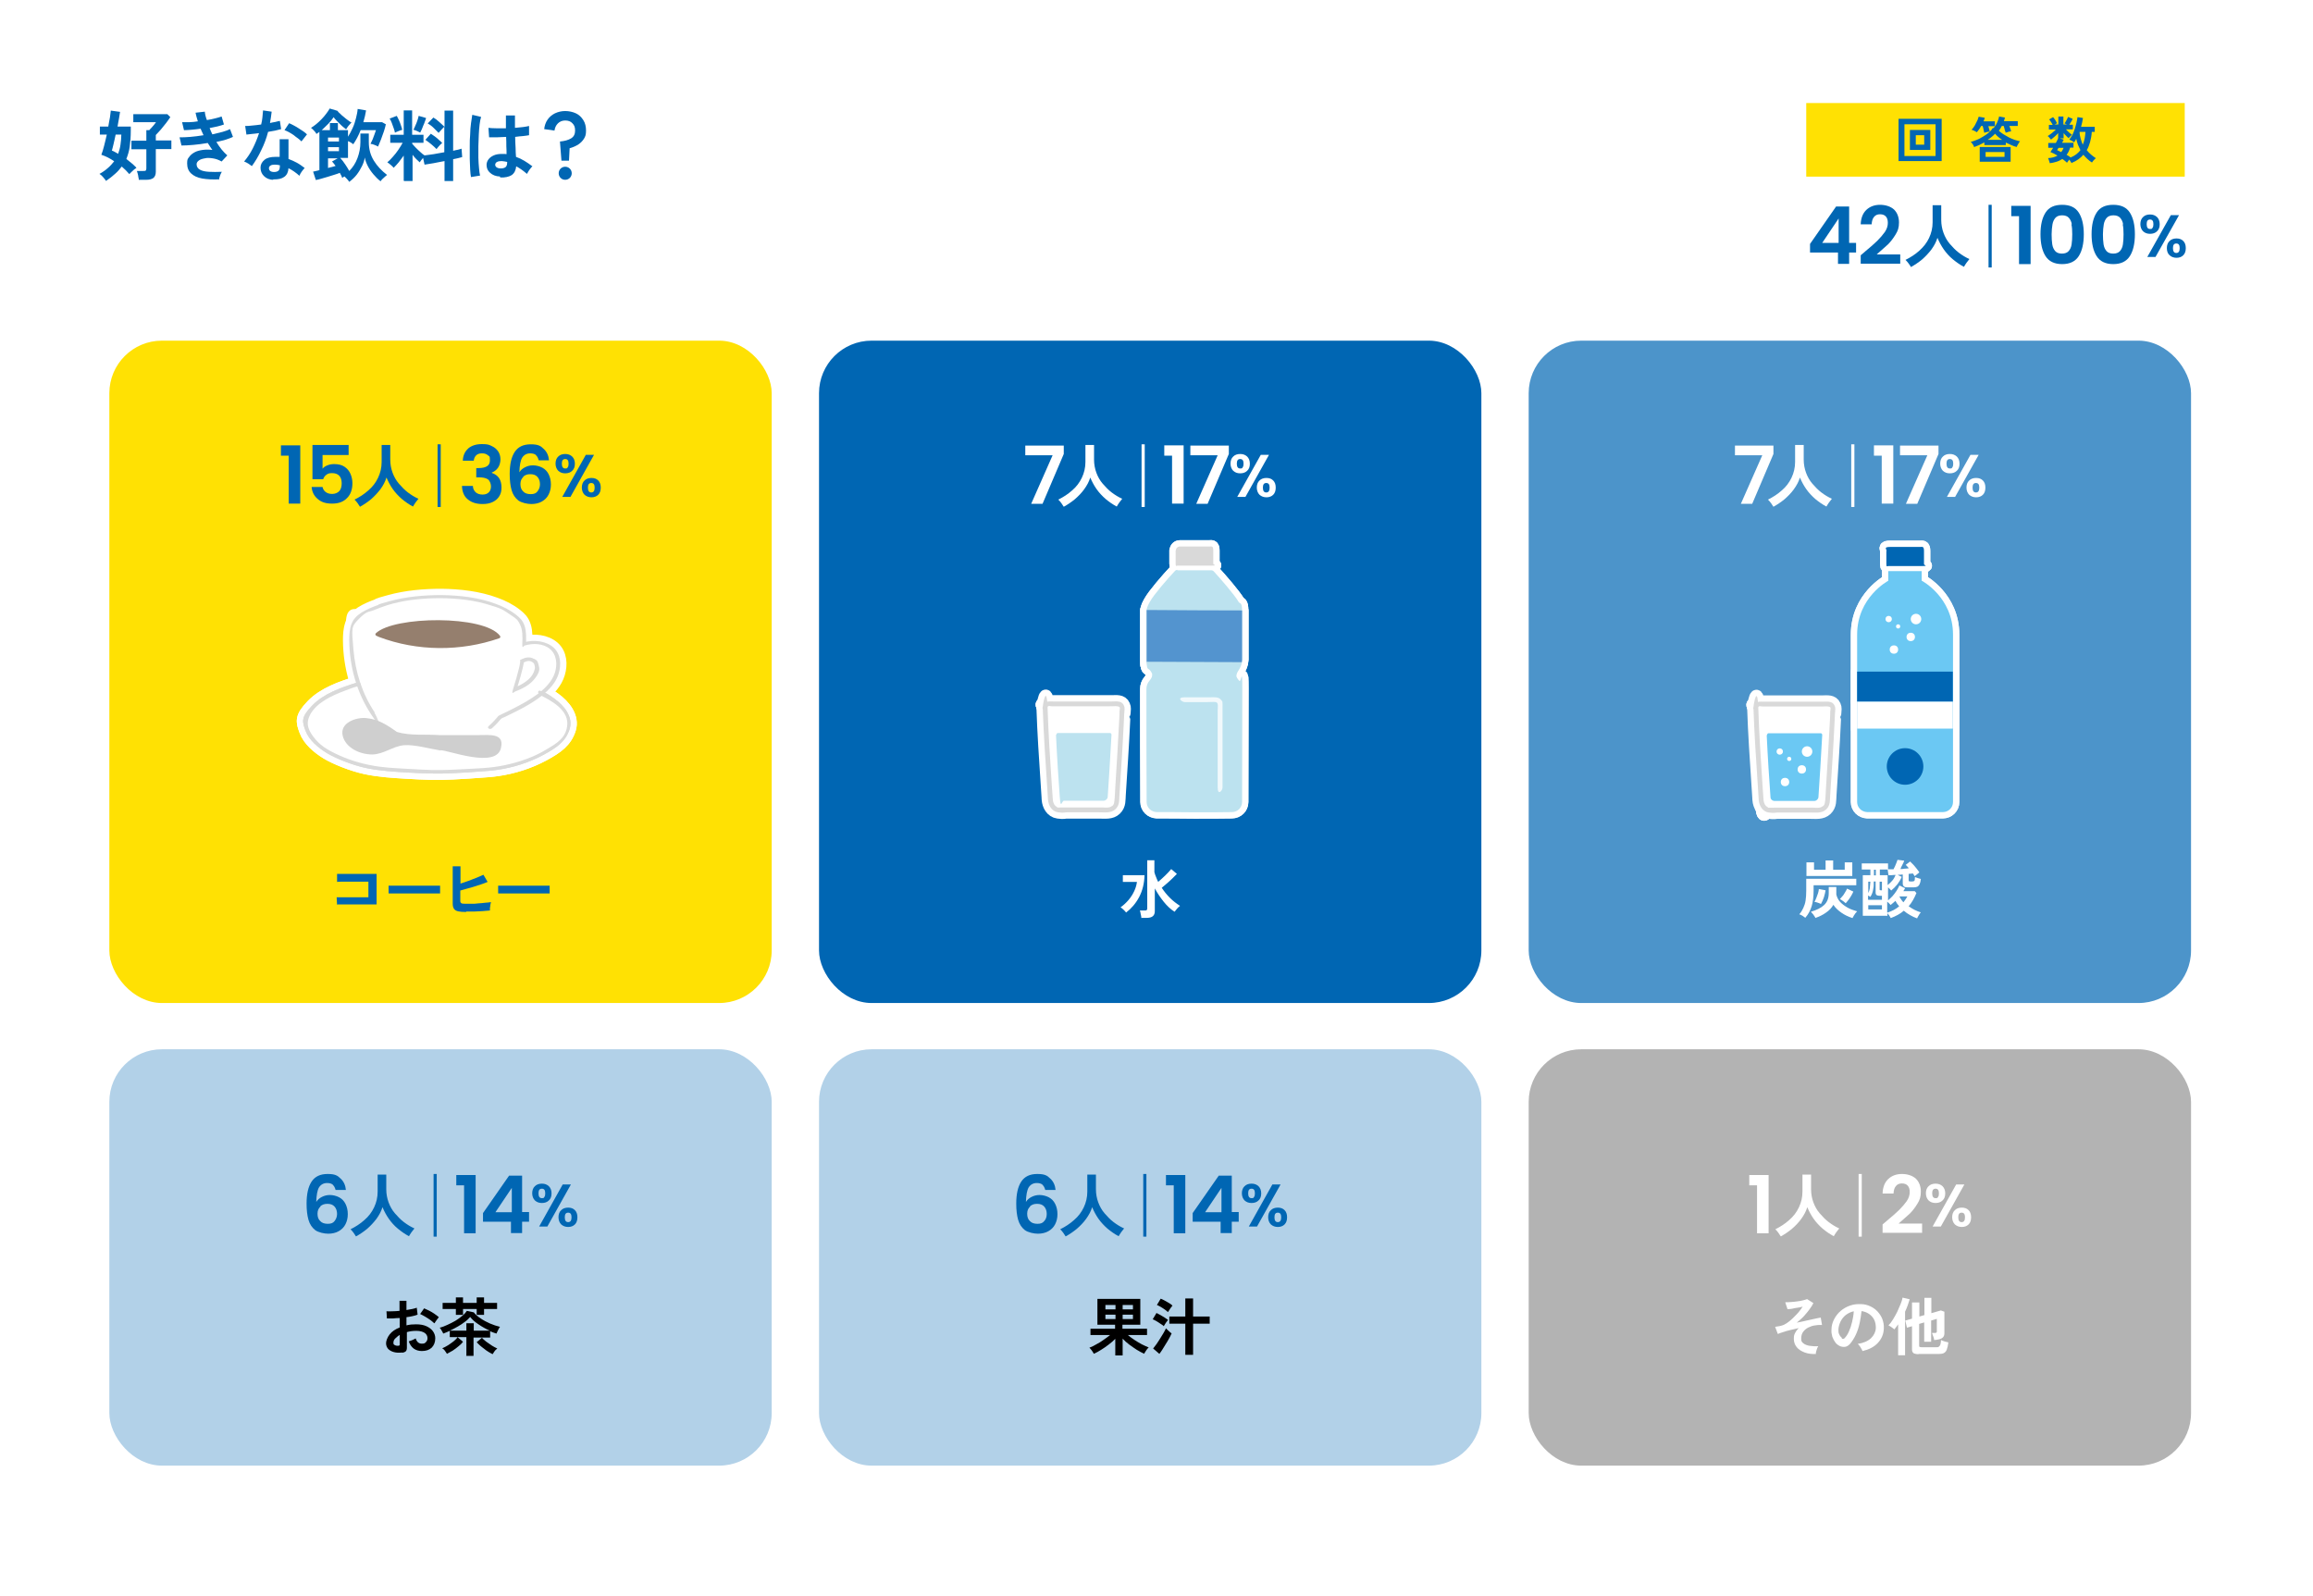 <?xml version="1.0" encoding="UTF-8"?>
<svg id="contents" xmlns="http://www.w3.org/2000/svg" version="1.1" viewBox="0 0 1100 759">
  <!-- Generator: Adobe Illustrator 29.1.0, SVG Export Plug-In . SVG Version: 2.1.0 Build 142)  -->
  <rect width="1100" height="759" fill="#fff"/>
  <g>
    <path d="M50.4,86c-.3-.5-.8-1.1-1.4-1.8-.6-.7-1.2-1.2-1.7-1.5,1.5-.8,2.9-1.8,4-2.8,1.2-1,2.1-2.1,3-3.2-2-1.4-4-2.4-6.1-3.1.4-1.1.9-2.5,1.3-4.2.4-1.7.9-3.5,1.3-5.4h-3.3v-3.8h4c.3-1.6.5-3.1.8-4.4.2-1.3.3-2.4.4-3.2l4.4.6c-.1.8-.3,1.9-.5,3.1-.2,1.2-.5,2.5-.7,3.9h6.3v.6c0,.2,0,.4,0,.7,0,.2,0,.5,0,.7,0,2.8-.2,5.3-.5,7.5-.3,2.2-.9,4.1-1.6,5.9.9.7,1.8,1.4,2.6,2.1s1.6,1.4,2.2,2.1c-.3.2-.6.5-1.1.8-.4.4-.9.8-1.3,1.2l-1,1c-1-1.2-2.2-2.4-3.6-3.6-.9,1.2-1.9,2.4-3.2,3.5-1.2,1.1-2.6,2.2-4.2,3.3ZM56.2,73.1c.5-1.3.9-2.8,1.1-4.3.2-1.5.4-3.1.4-4.8h-2.7c-.3,1.6-.7,3.1-1,4.5s-.6,2.4-.8,3.1c.5.2,1,.4,1.5.7.5.3,1,.6,1.6.9ZM66,85.6c0-.4,0-.9-.2-1.4,0-.5-.2-1.1-.3-1.6-.1-.5-.3-.9-.4-1.3h3.1c.5,0,.9,0,1.1-.2.2-.2.3-.5.3-1v-9.1h-7.1v-4.1h7.1v-5h1.4c.3-.3.6-.8,1.1-1.2.4-.5.8-.9,1.2-1.4.4-.5.7-.9.9-1.2h-10.8v-3.8h16.2l1.4,1.4c-.5.8-1.2,1.7-2,2.8-.8,1-1.7,2.1-2.5,3.1-.9,1-1.7,1.9-2.4,2.6v2.6h7.4v4.1h-7.4v10.8c0,1.3-.4,2.3-1.1,2.9-.8.6-1.9.9-3.4.9h-3.4Z" fill="#0066b3"/>
    <path d="M104.1,85.3c-3,.1-5.6,0-7.9-.4s-4-1.2-5.3-2.4-1.9-2.8-1.9-4.8.3-2.2,1-3.1c.6-.9,1.5-1.6,2.6-2.2,1.1-.6,2.4-.9,3.8-1.1,1.4-.2,3-.2,4.6,0-.4-.5-.8-1.1-1.1-1.6-.4-.6-.7-1.1-1.1-1.7-2.3.4-4.6.7-6.8.9-2.2.2-4.1.3-5.7.3l-.9-3.9c1.4,0,3.1,0,5.1-.2,2-.2,4.1-.4,6.3-.8-.5-1.1-1-2.1-1.4-3.1-1.5.2-2.9.4-4.3.5-1.4.1-2.6.2-3.6.2l-.9-3.8c1,0,2.2,0,3.5,0,1.3,0,2.6-.2,4-.4-.5-1.6-.9-3-1.1-4.1l4.4-.5c.1,1.1.4,2.5,1,4,1.4-.2,2.7-.5,3.9-.8,1.2-.3,2.3-.6,3.1-.9l1.1,3.8c-.8.3-1.8.6-3,.9s-2.5.5-3.8.8c.2.5.4,1,.6,1.5.2.5.5,1,.7,1.5,1.8-.4,3.4-.8,4.9-1.2,1.5-.4,2.7-.9,3.5-1.3l1.4,3.7c-.9.4-2.1.9-3.4,1.3-1.4.4-2.9.8-4.5,1.1.8,1.3,1.6,2.5,2.5,3.6.9,1.1,1.8,2,2.7,2.8l-2.7,2.9c-1.4-.8-2.8-1.3-4.2-1.5-1.4-.2-2.7-.3-3.8,0-1.2.2-2.1.5-2.8,1-.7.5-1.1,1.1-1.1,1.8,0,1.1.5,2,1.6,2.6,1,.6,2.5.9,4.3,1,1.8.1,3.8.1,6.1,0-.2.4-.5.8-.7,1.4-.2.6-.4,1.1-.5,1.6-.1.5-.2,1-.3,1.4Z" fill="#0066b3"/>
    <path d="M119.8,79c-.4-.3-1-.7-1.7-1.2-.7-.4-1.4-.8-2-1,1.5-1.8,2.9-3.8,4.1-6.2,1.2-2.4,2.2-4.8,3-7.3-1.2.2-2.4.3-3.4.4-1.1.1-1.9.2-2.6.3l-.6-4.1c.9,0,2,0,3.3-.2,1.4-.1,2.8-.3,4.3-.5.3-1.2.5-2.3.6-3.4.1-1.1.2-2.2.3-3.3l4.1.6c-.2,1.9-.5,3.7-.8,5.4.9-.2,1.7-.4,2.5-.5.8-.2,1.5-.4,2.2-.5l.6,3.9c-.8.2-1.7.4-2.8.7-1.1.2-2.2.4-3.4.6-.8,3.1-1.9,6-3.3,8.8-1.3,2.8-2.8,5.3-4.5,7.6ZM130,85.5c-1.9,0-3.4-.7-4.5-1.8-1.1-1.1-1.6-2.4-1.6-4,0-1.5.7-2.7,1.9-3.7,1.2-1,3-1.4,5.2-1.4.3,0,.7,0,1,0,.3,0,.7,0,1,0v-8.4h4.2v9.4c1.4.5,2.7,1.1,4,1.8,1.3.7,2.5,1.6,3.7,2.5-.4.4-.9,1-1.4,1.7-.5.7-.9,1.4-1.1,2-.8-.7-1.6-1.4-2.5-2-.9-.6-1.8-1.2-2.7-1.6-.2,3.7-2.7,5.5-7.3,5.3ZM130.3,81.8c.9,0,1.6-.2,2.1-.6.5-.4.7-1.2.7-2.3v-.3c-.8-.2-1.6-.3-2.4-.3-.8,0-1.5.1-2,.4-.5.3-.8.7-.8,1.3,0,.5.2,1,.6,1.3.4.3,1,.5,1.8.5ZM143.3,67.2c-.4-.4-.9-.9-1.6-1.4s-1.4-1-2.1-1.6c-.8-.5-1.5-1-2.3-1.4-.8-.4-1.4-.7-2-.9l2.2-3.3c.6.2,1.3.6,2.1,1,.8.4,1.6.9,2.4,1.4.8.5,1.6,1,2.3,1.5.7.5,1.3,1,1.7,1.4l-2.6,3.3Z" fill="#0066b3"/>
    <path d="M166.1,86.5c-.2-.4-.6-.8-1-1.3-.4-.5-.9-.9-1.3-1.3-.2.1-.4.2-.6.4-.2.1-.3.2-.5.3,0-.3-.2-.7-.4-1.1-.2-.4-.4-.8-.7-1.3-.7.3-1.6.6-2.6.9s-2.1.7-3.2,1c-1.1.3-2.1.6-3.1.9-1,.3-1.8.5-2.5.6l-1.3-4c.4,0,.9-.2,1.4-.3.5-.1,1-.2,1.6-.4v-18.2c-.2.2-.5.4-.7.5s-.5.4-.7.5c-.2-.5-.6-1-1.2-1.6-.5-.6-1-1-1.4-1.3.7-.4,1.5-1,2.4-1.7.9-.7,1.7-1.5,2.6-2.4.9-.9,1.6-1.8,2.3-2.7.7-.9,1.2-1.7,1.6-2.4l3.7,1.1c.2.4.6.8,1.2,1.3.5.5,1.1,1.1,1.8,1.6.7.6,1.3,1.1,2,1.6.7.5,1.2.9,1.7,1.1-.3.2-.6.5-.9.9-.4.4-.7.8-1,1.2-.3.4-.5.8-.7,1.1-.4-.3-.9-.7-1.5-1.2-.6-.5-1.1-1-1.7-1.6-.6-.6-1.1-1.1-1.6-1.6-.5-.5-.9-1-1.1-1.4-.6.9-1.5,2-2.5,3.1-1.1,1.1-2.2,2.1-3.2,3.1h3.9v-3.4h3.8v3.4h4.8v3.1c.8-1.2,1.5-2.6,2.2-4.1.7-1.5,1.2-3.1,1.6-4.7.4-1.6.7-3,.8-4.4l4,.7c-.3,1.8-.7,3.6-1.3,5.6h8.9l1.8,1c-.2.9-.5,2.1-.9,3.3s-.9,2.6-1.4,3.9c-.5,1.3-1,2.4-1.4,3.4-.4-.3-1-.5-1.7-.8-.8-.3-1.4-.5-1.9-.5.3-.6.6-1.3,1-2.1.3-.8.6-1.6.9-2.4.3-.8.5-1.4.7-2h-7.3c-1,2.6-2.2,4.8-3.5,6.7-.3-.3-.7-.5-1.1-.8-.5-.3-.9-.5-1.4-.7v8h-3.7c.9,1,1.7,2,2.4,3.1.7,1.1,1.4,2.1,1.9,3.1,1.7-1.7,3-3.7,3.9-6.1.9-2.4,1.4-4.9,1.4-7.6v-4.1h4v4.1c0,3.3.8,6.2,2.4,8.8,1.6,2.6,3.7,4.8,6.3,6.8-.3.2-.7.5-1.1.9-.4.4-.8.7-1.2,1.1-.4.4-.6.7-.8,1-1.2-.9-2.3-2-3.4-3.3-1.1-1.3-2-2.6-2.7-4-.7-1.4-1.2-2.7-1.4-4-.2,1.2-.6,2.6-1.3,4-.7,1.4-1.5,2.8-2.5,4.1-1,1.3-2.2,2.4-3.5,3.4ZM156,67.3h5.2v-1.9h-5.2v1.9ZM156,71.9h5.2v-1.9h-5.2v1.9ZM156,79.9c.6-.2,1.3-.4,1.9-.5.6-.2,1.2-.3,1.7-.5-.6-.8-1.2-1.6-1.7-2.1l2.7-1.5h-4.6v4.7Z" fill="#0066b3"/>
    <path d="M192,85.9v-11.9c-.8,1.1-1.6,2.2-2.4,3.2-.8,1-1.6,1.8-2.4,2.6-.3-.4-.8-.9-1.4-1.4-.6-.5-1.1-.9-1.6-1.2.8-.7,1.7-1.5,2.6-2.6.9-1,1.8-2.1,2.6-3.3s1.5-2.3,2.1-3.4h-5.9v-3.8h6.4v-11.6h4v11.6h5.4v3.8h-5.4v.4c.4.5,1,1.2,1.7,1.9.7.7,1.4,1.4,2.2,2.1.7.7,1.4,1.2,2,1.6,1.2-.1,2.7-.4,4.4-.6,1.7-.3,3.4-.6,5-.9v-12.1c-.3.2-.6.5-.9.9-.4.4-.7.7-1,1.1-.3.3-.6.6-.8.9-.7-.7-1.5-1.5-2.4-2.4-.9-.9-1.9-1.6-2.8-2.1l2.7-2.8c.9.5,1.8,1.2,2.8,2.1,1,.9,1.8,1.6,2.5,2.3v-7.7h4.1v19.1c.9-.2,1.6-.4,2.3-.5.7-.2,1.2-.3,1.7-.5l.3,4c-.5.1-1.2.3-1.9.5-.7.2-1.5.3-2.4.5v10.4h-4.1v-9.5c-1.8.3-3.5.7-5.2,1-1.7.3-3.1.5-4.3.7l-.7-3.2c-.3.4-.6.7-.9,1.1-.3.4-.5.7-.7,1-.5-.5-1.1-1-1.7-1.6-.6-.6-1.2-1.3-1.7-2v12.5h-4ZM187.8,63c-.1-.6-.3-1.3-.6-2.1-.3-.8-.6-1.6-.9-2.5s-.7-1.5-1-2l3.4-1.3c.3.5.6,1.2,1,2s.7,1.7,1,2.6c.3.9.5,1.5.6,2.1-.5,0-1.1.3-1.9.6-.7.3-1.3.5-1.6.7ZM199.9,63.1c-.4-.2-.9-.5-1.6-.8s-1.2-.5-1.7-.6c.3-.5.6-1.1.9-1.9.4-.8.7-1.6,1-2.5.3-.9.5-1.6.6-2.2l3.5,1c0,.4-.3,1-.5,1.6-.2.7-.5,1.3-.8,2-.3.7-.5,1.4-.8,2-.3.6-.5,1.1-.7,1.4ZM207.6,70.9c-.7-.7-1.5-1.5-2.5-2.3s-1.9-1.5-2.8-2.1l2.6-2.9c.6.4,1.2.8,1.9,1.3s1.3,1,1.9,1.6c.6.5,1.2,1,1.6,1.5-.2.2-.5.5-.9.8-.3.4-.7.7-1,1.1-.3.4-.6.7-.8,1Z" fill="#0066b3"/>
    <path d="M224,84.3c-.2-1-.3-2.2-.4-3.7,0-1.5-.2-3.2-.2-5.1,0-1.9,0-3.8,0-5.8,0-2,0-3.9.2-5.8,0-1.9.2-3.6.4-5.3.2-1.6.4-2.9.6-4l4.2,1c-.3.9-.5,2-.7,3.5-.2,1.5-.3,3.1-.4,4.9,0,1.8-.2,3.6-.2,5.5,0,1.9,0,3.7,0,5.5,0,1.8.2,3.4.3,4.9s.3,2.7.5,3.6l-4.3.7ZM237.7,83.9c-1.9,0-3.5-.7-4.6-1.7-1.2-1-1.7-2.3-1.7-3.8,0-.9.3-1.8.9-2.6.6-.8,1.4-1.4,2.5-1.9,1.1-.5,2.4-.7,3.9-.7s1.5,0,2.2.1c0-1.1,0-2.3-.1-3.7,0-1.4,0-2.9-.1-4.5-1.5,0-3,.2-4.4.2-1.4,0-2.7,0-3.7,0l-.3-4.5c.9.1,2.1.2,3.6.2,1.5,0,3.1,0,4.7,0,0-1,0-2,0-3,0-1,0-2.1,0-3.1h4.3c0,.9,0,1.9,0,2.9,0,1,0,2,0,3,1.5-.1,2.8-.3,4-.4,1.2-.2,2.1-.3,2.7-.5v4.4c-.7.1-1.6.3-2.8.4-1.2.1-2.5.2-3.8.4,0,1.8.1,3.5.2,5.2,0,1.6.1,3.1.2,4.3,1.4.5,2.7,1.1,4,1.9s2.5,1.6,3.8,2.6c-.3.2-.6.6-.9,1-.4.5-.7.9-1,1.4-.3.5-.5.9-.7,1.2-1.7-1.5-3.4-2.7-5.1-3.6-.2,1.9-.9,3.3-2.2,4.2-1.3.8-3.1,1.2-5.4,1.1ZM238.1,80.1c1,0,1.8-.2,2.3-.6.5-.4.8-1.1.8-2.2v-.3c-.8-.2-1.7-.3-2.6-.4-.9,0-1.6.1-2.2.4-.6.3-.8.7-.9,1.3,0,.5.2.9.7,1.3.5.3,1.1.5,2,.5Z" fill="#0066b3"/>
    <path d="M267,76.3l-.7-9c2.2-.2,4-.7,5.3-1.5,1.3-.8,1.9-2,1.9-3.7s-.4-2.6-1.3-3.5c-.8-.9-2-1.3-3.4-1.3s-2.6.5-3.5,1.4c-.9.9-1.4,2-1.6,3.4l-4.9-.7c.2-1.7.7-3.2,1.6-4.5.9-1.3,2.1-2.3,3.5-3,1.5-.7,3.1-1.1,4.9-1.1s3.6.4,5.1,1.1c1.5.7,2.6,1.8,3.5,3.2.9,1.4,1.3,3.1,1.3,5s-.3,2.8-1,3.9c-.7,1.1-1.6,2-2.8,2.8-1.2.7-2.5,1.3-4,1.7l-.3,5.9h-3.6ZM268.8,85.5c-.9,0-1.6-.3-2.2-.9-.6-.6-.9-1.4-.9-2.2s.3-1.6.9-2.2c.6-.6,1.4-.9,2.2-.9s1.6.3,2.2.9c.6.6.9,1.4.9,2.2s-.3,1.6-.9,2.2c-.6.6-1.4.9-2.2.9Z" fill="#0066b3"/>
  </g>
  <g>
    <g>
      <path d="M860.8,120.2v-4.2l12.4-17.8h6.2v17.3h3.3v4.6h-3.3v5.4h-5.3v-5.4h-13.3ZM874.4,103.9l-7.8,11.6h7.8v-11.6Z" fill="#0066b3"/>
      <path d="M887,119.6c2.4-2,4.4-3.7,5.8-5.1,1.4-1.4,2.6-2.8,3.6-4.2,1-1.5,1.4-2.9,1.4-4.3s-.3-2.3-.9-3c-.6-.7-1.5-1.1-2.8-1.1s-2.2.4-2.9,1.3c-.7.8-1,2-1.1,3.5h-5.2c.1-3,1-5.3,2.7-6.9,1.7-1.6,3.9-2.4,6.5-2.4s5.1.8,6.7,2.3c1.5,1.5,2.3,3.6,2.3,6.1s-.5,3.9-1.6,5.7c-1.1,1.8-2.3,3.4-3.6,4.7-1.4,1.3-3.2,2.9-5.4,4.8h11.2v4.4h-18.8v-4l2-1.7Z" fill="#0066b3"/>
      <path d="M908.8,127c-.3-.6-.7-1.1-1.2-1.8s-.9-1.1-1.4-1.6c2.4-1.2,4.6-2.6,6.6-4.4s3.5-3.7,4.6-6,1.7-4.8,1.7-7.5v-8.1h4.1v7c0,2.2.4,4.3,1.1,6.2s1.7,3.7,3,5.2,2.7,3,4.3,4.2c1.6,1.2,3.2,2.2,5,3-.4.5-.9,1.1-1.4,1.8-.5.7-.9,1.4-1.2,1.9-1.9-1-3.6-2.2-5.3-3.6s-3.1-3-4.3-4.7c-1.2-1.7-2.2-3.6-3-5.5-.6,2-1.6,3.8-2.9,5.6-1.3,1.7-2.8,3.3-4.4,4.7-1.7,1.4-3.5,2.6-5.3,3.6Z" fill="#0066b3"/>
      <path d="M945.7,127.2v-29.8h1.5v29.8h-1.5Z" fill="#0066b3"/>
      <path d="M956.5,102.8v-4.9h9.2v27.7h-5.5v-22.8h-3.7Z" fill="#0066b3"/>
      <path d="M972.8,101.1c1.6-2.5,4.2-3.7,7.9-3.7s6.3,1.2,7.9,3.7c1.6,2.5,2.4,5.9,2.4,10.3s-.8,7.9-2.4,10.4c-1.6,2.5-4.2,3.8-7.9,3.8s-6.3-1.3-7.9-3.8c-1.6-2.5-2.4-6-2.4-10.4s.8-7.8,2.4-10.3ZM985.3,106.7c-.2-1.3-.7-2.3-1.4-3.1-.7-.8-1.8-1.2-3.2-1.2s-2.5.4-3.2,1.2c-.7.8-1.2,1.9-1.4,3.1-.2,1.3-.4,2.9-.4,4.7s.1,3.5.3,4.8c.2,1.3.7,2.4,1.4,3.2.7.8,1.8,1.2,3.2,1.2s2.5-.4,3.2-1.2c.7-.8,1.2-1.8,1.4-3.2.2-1.3.3-2.9.3-4.8s-.1-3.5-.4-4.7Z" fill="#0066b3"/>
      <path d="M997.1,101.1c1.6-2.5,4.2-3.7,7.9-3.7s6.3,1.2,7.9,3.7c1.6,2.5,2.4,5.9,2.4,10.3s-.8,7.9-2.4,10.4c-1.6,2.5-4.2,3.8-7.9,3.8s-6.3-1.3-7.9-3.8c-1.6-2.5-2.4-6-2.4-10.4s.8-7.8,2.4-10.3ZM1009.7,106.7c-.2-1.3-.7-2.3-1.4-3.1-.7-.8-1.8-1.2-3.2-1.2s-2.5.4-3.2,1.2c-.7.8-1.2,1.9-1.4,3.1-.2,1.3-.4,2.9-.4,4.7s.1,3.5.3,4.8c.2,1.3.7,2.4,1.4,3.2.7.8,1.8,1.2,3.2,1.2s2.5-.4,3.2-1.2c.7-.8,1.2-1.8,1.4-3.2.2-1.3.3-2.9.3-4.8s-.1-3.5-.4-4.7Z" fill="#0066b3"/>
      <path d="M1019.2,103.2c.8-.8,1.9-1.2,3.3-1.2s2.4.4,3.3,1.2c.8.8,1.3,1.9,1.3,3.4s-.4,2.6-1.3,3.4c-.8.8-1.9,1.2-3.3,1.2s-2.4-.4-3.3-1.2c-.8-.8-1.3-2-1.3-3.4s.4-2.6,1.3-3.4ZM1020.9,106.6c0,1.5.5,2.3,1.6,2.3s.9-.2,1.2-.6c.3-.4.4-.9.4-1.7,0-1.5-.5-2.2-1.6-2.2s-1.6.7-1.6,2.2ZM1036.3,102.3l-11.2,19.9h-3.9l11.2-19.9h3.9ZM1031.8,114.6c.8-.8,1.9-1.2,3.3-1.2s2.4.4,3.2,1.2c.8.8,1.2,1.9,1.2,3.4s-.4,2.6-1.2,3.4c-.8.8-1.9,1.2-3.2,1.2s-2.4-.4-3.3-1.2-1.3-2-1.3-3.4.4-2.6,1.3-3.4ZM1033.4,118c0,1.5.5,2.3,1.6,2.3s1.6-.8,1.6-2.3-.5-2.2-1.6-2.2-1.6.7-1.6,2.2Z" fill="#0066b3"/>
    </g>
    <g>
      <rect x="859" y="49" width="180" height="35" fill="#ffe103"/>
      <g>
        <path d="M902.9,76.6v-20.1h20.5v20.1h-20.5ZM905.7,74.2h14.8v-15.1h-14.8v15.1ZM908.3,71.3v-9.5h9.7v9.5h-9.7ZM911.1,68.8h4v-4.5h-4v4.5Z" fill="#0066b3"/>
        <path d="M938.8,69.7c-.2-.4-.4-.8-.7-1.2-.3-.5-.6-.8-.9-1,.9-.2,1.8-.6,2.9-1s2.1-1,3.1-1.6c1-.6,1.9-1.2,2.7-1.9.8-.7,1.4-1.4,1.8-2.1h.4c.4-.4.8-1,1.2-1.7.4-.7.7-1.4.9-2,.3-.7.4-1.3.5-1.8l2.8.5c-.1.5-.3,1.1-.5,1.7h6.6v2.3h-4c.1.4.3.9.5,1.4.2.5.3.9.3,1.2-.2,0-.5,0-.8.1-.4,0-.7.2-1,.3-.3,0-.6.2-.8.2,0-.3-.1-.6-.3-1-.1-.4-.2-.8-.3-1.2-.1-.4-.2-.8-.3-1h-.9c-.4.9-.9,1.6-1.4,2.3.6.5,1.3,1.1,2.1,1.6.8.5,1.7,1,2.6,1.5s1.8.8,2.8,1.2c.9.3,1.8.5,2.6.7-.2.2-.4.4-.6.8-.2.3-.4.6-.6,1-.2.3-.3.6-.4.9-.9-.2-1.7-.5-2.6-.9-.9-.4-1.7-.8-2.6-1.2v1.2h-10.2v-1.3c-.8.5-1.7.9-2.5,1.3-.9.4-1.7.7-2.5,1ZM943.6,63c0-.4-.2-.9-.3-1.5s-.3-1.2-.4-1.6h-.7c-.3.6-.7,1.1-1,1.6-.4.5-.7,1-1.1,1.4-.3-.2-.7-.5-1.2-.7-.5-.2-.9-.4-1.3-.5.3-.3.7-.7,1-1.2.4-.5.7-1.1,1-1.7.3-.6.6-1.2.9-1.8.2-.6.4-1.1.5-1.5l2.9.5c-.1.5-.3,1.1-.6,1.7h5.4v2.3h-3.1c.1.4.3.9.4,1.4s.2.9.3,1.2c-.2,0-.5,0-.8.1-.3,0-.7.1-1,.2s-.6.2-.8.2ZM941.5,76.9v-7h14.7v7h-14.7ZM944.3,74.6h9v-2.3h-9v2.3ZM945.4,66.5h6.8c-.7-.4-1.3-.9-1.9-1.4-.6-.5-1.1-1-1.5-1.5-.4.5-.9.9-1.5,1.4-.6.5-1.2,1-1.9,1.4Z" fill="#0066b3"/>
        <path d="M985.2,77.6c-.1-.2-.3-.5-.5-.8s-.4-.6-.6-.9c-.2.2-.4.5-.6.8s-.4.5-.5.7c-.3-.3-.6-.6-1-.9-.4-.3-.8-.6-1.2-.9-.8.5-1.7,1-2.7,1.3-1,.3-2.1.6-3.3.7,0-.2-.1-.4-.2-.8-.1-.3-.2-.6-.3-.9s-.2-.5-.3-.7c1.8-.1,3.3-.5,4.5-1.2-1.3-.8-2.4-1.3-3.4-1.7.2-.2.4-.5.6-.9.2-.3.5-.7.7-1.1h-2.3v-2.3h3.6c.5-.9.9-1.7,1.1-2.3v-2.4c-.5.6-1,1.1-1.7,1.7s-1.2,1-1.7,1.4c-.1-.2-.3-.4-.5-.6-.2-.2-.4-.5-.6-.7-.2-.2-.4-.3-.5-.4.4-.2.8-.5,1.2-.8.5-.3.9-.7,1.4-1.1.5-.4.9-.8,1.3-1.2h-3.3v-2.2h1.8c-.2-.5-.5-.9-.8-1.4-.3-.5-.6-.9-.9-1.2l1.9-1.1c.2.3.5.6.7.9.3.4.5.7.7,1.1.2.4.4.7.5.9-.4.2-.8.4-1.2.6h1.8v-3.8h2.4v3.8h1.7c-.2-.1-.4-.2-.6-.3-.2,0-.4-.2-.6-.2.4-.5.7-1,1-1.6.3-.6.6-1.1.7-1.5l2.2.9c-.2.4-.4.9-.7,1.4-.3.5-.6,1-.9,1.4h1.7v2.2h-3.3c.4.5.9.9,1.4,1.4.5.5,1,.9,1.5,1.1-.2.2-.5.5-.8.8-.3.3-.6.6-.8.9-.4-.3-.8-.7-1.2-1.1s-.8-.8-1.2-1.3v2.5h-1.8l1.8.6c0,.2-.2.4-.3.7-.1.2-.3.5-.4.8h5.4v2.3h-1.6c-.4,1.3-.9,2.5-1.7,3.4.4.2.7.4,1,.6.3.2.6.4.9.7,1-.4,1.9-.9,2.7-1.5.8-.6,1.4-1.3,2-2-.4-.8-.8-1.7-1.2-2.6-.3-.9-.6-1.8-.8-2.8-.2.3-.3.6-.5.9-.2.3-.3.5-.5.8-.3-.2-.6-.5-1-.7-.4-.2-.9-.4-1.3-.6.5-.7,1-1.4,1.5-2.3.4-.9.8-1.8,1.1-2.8.3-1,.6-2,.8-2.9.2-1,.4-1.9.5-2.7l2.6.4c-.2,1.4-.5,2.8-.9,4.2h6.5v2.4h-1.4c-.1,1.7-.4,3.3-.8,4.8-.4,1.4-.9,2.8-1.6,3.9,1.2,1.5,2.6,2.7,4.3,3.8-.2.2-.4.5-.7.7s-.5.6-.7.8c-.2.3-.4.5-.4.6-.8-.5-1.6-1.1-2.2-1.7-.7-.6-1.3-1.3-1.9-2-1.4,1.6-3.2,2.9-5.4,3.8ZM980.2,72.4c.5-.6.9-1.3,1.2-2.1h-2.4c-.1.2-.3.4-.4.6-.1.2-.2.4-.3.5.6.3,1.3.6,1.9.9ZM990.5,68.8c.4-.9.7-1.9.9-2.9.2-1,.3-2.1.4-3.2h-2.8c0,1.1.2,2.2.5,3.2s.6,2,1,2.9Z" fill="#0066b3"/>
      </g>
    </g>
  </g>
  <g>
    <g>
      <rect x="52" y="162" width="315" height="315" rx="25" ry="25" fill="#ffe103"/>
      <g>
        <path d="M160.3,430.5l-.2-3.8c.4,0,1.1,0,2,0,.9,0,2,0,3.1,0,1.2,0,2.4,0,3.6,0,1.2,0,2.4,0,3.6,0,1.1,0,2.1,0,2.8,0v-7.4c-.6,0-1.5,0-2.5,0-1,0-2.2,0-3.4,0-1.2,0-2.5,0-3.7,0-1.2,0-2.3,0-3.2,0-1,0-1.7,0-2.1.1v-3.8c.4,0,1.1,0,2.1,0,1,0,2.1,0,3.4,0s2.6,0,3.9,0,2.7,0,3.9,0c1.3,0,2.4,0,3.3,0,1,0,1.7,0,2.2,0v14.5c-1.1,0-2.4,0-3.8,0-1.4,0-2.9,0-4.4,0-1.5,0-3,0-4.4,0-1.4,0-2.6,0-3.7,0-1.1,0-1.9,0-2.4,0Z" fill="#0066b3"/>
        <path d="M184.8,424.8c0-.3,0-.7,0-1.1v-1.4c0-.5,0-.9,0-1.1.4,0,1.1,0,2,0,1,0,2.1,0,3.5,0s2.8,0,4.3,0c1.5,0,3.1,0,4.6,0s3,0,4.4,0c1.4,0,2.6,0,3.6,0,1,0,1.7,0,2.1,0,0,.3,0,.6,0,1.1,0,.5,0,1,0,1.5,0,.5,0,.9,0,1.1-.5,0-1.2,0-2.2,0-1,0-2.1,0-3.4,0-1.3,0-2.7,0-4.1,0h-4.4c-1.5,0-2.9,0-4.2,0-1.3,0-2.5,0-3.6,0-1.1,0-1.9,0-2.5,0Z" fill="#0066b3"/>
        <path d="M221.7,433.7c-1.6,0-2.9-.1-3.8-.3-.9-.2-1.6-.6-2-1.2s-.6-1.4-.6-2.5v-17.7h3.7c0,.5,0,1.2,0,2,0,.9,0,1.9,0,2.9,0,1.1,0,2.2,0,3.3,1.2-.4,2.5-.8,3.8-1.3s2.6-1,3.9-1.5,2.3-1,3.2-1.4l2,3.4c-.8.4-1.8.7-2.9,1.1-1.1.4-2.2.7-3.4,1.1-1.2.4-2.3.7-3.5,1-1.1.3-2.2.6-3.2.9v4.7c0,.5,0,.8.2,1,.1.2.3.4.7.5.3,0,.8.1,1.5.1s1.8,0,2.9,0c1.1,0,2.2,0,3.3-.2,1.1,0,2.2-.2,3.3-.3,1,0,1.9-.2,2.7-.3-.1.4-.2.8-.3,1.3,0,.5-.1,1-.2,1.5,0,.5,0,.9,0,1.2-1.1.1-2.3.2-3.6.3-1.3,0-2.7.2-4,.2-1.4,0-2.6,0-3.7,0Z" fill="#0066b3"/>
        <path d="M236.9,424.8c0-.3,0-.7,0-1.1v-1.4c0-.5,0-.9,0-1.1.4,0,1.1,0,2,0,1,0,2.1,0,3.5,0s2.8,0,4.3,0c1.5,0,3.1,0,4.6,0s3,0,4.4,0c1.4,0,2.6,0,3.6,0,1,0,1.7,0,2.1,0,0,.3,0,.6,0,1.1,0,.5,0,1,0,1.5,0,.5,0,.9,0,1.1-.5,0-1.2,0-2.2,0-1,0-2.1,0-3.4,0-1.3,0-2.7,0-4.1,0h-4.4c-1.5,0-2.9,0-4.2,0-1.3,0-2.5,0-3.6,0-1.1,0-1.9,0-2.5,0Z" fill="#0066b3"/>
      </g>
      <g>
        <path d="M133.6,216.7v-4.9h9.2v27.7h-5.5v-22.8h-3.7Z" fill="#0066b3"/>
        <path d="M165.7,216.4h-12.3v6.5c.5-.7,1.3-1.2,2.3-1.6,1-.4,2-.6,3.2-.6,2,0,3.7.4,5,1.3,1.3.9,2.2,2,2.8,3.4s.9,2.9.9,4.4c0,2.9-.8,5.3-2.5,7-1.7,1.8-4,2.7-7.1,2.7s-5.2-.7-6.9-2.2c-1.7-1.4-2.7-3.3-2.9-5.7h5.2c.2,1,.7,1.8,1.5,2.4s1.8.9,3.1.9,2.6-.5,3.4-1.4c.8-.9,1.1-2.2,1.1-3.7s-.4-2.8-1.2-3.6c-.8-.8-1.9-1.2-3.4-1.2s-2,.3-2.7.8c-.7.5-1.2,1.2-1.5,2.1h-5.1v-16.3h17.2v4.7Z" fill="#0066b3"/>
        <path d="M171.2,241c-.3-.5-.7-1.1-1.2-1.8s-.9-1.1-1.4-1.6c2.4-1.2,4.6-2.6,6.6-4.4,2-1.7,3.5-3.7,4.6-6,1.1-2.3,1.7-4.8,1.7-7.5v-8.1h4.1v7c0,2.2.4,4.3,1.1,6.2.7,1.9,1.7,3.7,3,5.2s2.7,3,4.3,4.2,3.2,2.2,5,3c-.4.5-.9,1.1-1.4,1.8-.5.7-.9,1.4-1.2,1.9-1.9-1-3.6-2.2-5.3-3.6-1.6-1.4-3.1-3-4.3-4.7-1.2-1.7-2.2-3.6-3-5.5-.6,2-1.6,3.8-2.9,5.6-1.3,1.7-2.8,3.3-4.4,4.7-1.7,1.4-3.5,2.6-5.3,3.6Z" fill="#0066b3"/>
        <path d="M208.1,241.1v-29.8h1.5v29.8h-1.5Z" fill="#0066b3"/>
        <path d="M222.6,213.3c1.7-1.4,3.8-2.1,6.6-2.1s3.4.3,4.8,1c1.3.6,2.3,1.5,3,2.6.7,1.1,1,2.4,1,3.7s-.4,2.9-1.2,4c-.8,1.1-1.8,1.8-2.9,2.2v.2c1.5.5,2.6,1.3,3.4,2.4.8,1.2,1.2,2.7,1.2,4.5s-.3,2.9-1,4.1c-.7,1.2-1.7,2.1-3.1,2.8-1.4.7-3,1-4.9,1-2.9,0-5.2-.7-7-2.2-1.8-1.4-2.7-3.6-2.8-6.4h5.2c0,1.2.5,2.2,1.3,3,.8.7,1.9,1.1,3.3,1.1s2.3-.4,3-1.1c.7-.7,1-1.7,1-2.8s-.5-2.6-1.4-3.3c-1-.7-2.5-1-4.5-1h-1.1v-4.4h1.1c3.6,0,5.4-1.2,5.4-3.6s-.3-1.9-1-2.5c-.6-.6-1.6-.9-2.8-.9s-2.1.3-2.8,1c-.6.6-1,1.5-1.1,2.5h-5.2c.1-2.5,1-4.5,2.7-5.9Z" fill="#0066b3"/>
        <path d="M254.9,216.4c-.6-.5-1.5-.8-2.7-.8-1.7,0-3,.7-3.9,2.1-.8,1.4-1.2,3.7-1.3,6.9.6-1,1.5-1.8,2.7-2.4,1.2-.6,2.4-.9,3.8-.9s3.1.4,4.4,1.1c1.3.7,2.3,1.7,3,3.1.7,1.4,1.1,3,1.1,4.9s-.4,3.4-1.1,4.8c-.7,1.4-1.8,2.5-3.2,3.3-1.4.8-3.1,1.2-5,1.2s-4.7-.6-6.2-1.7c-1.5-1.2-2.6-2.8-3.2-4.9-.6-2.1-.9-4.7-.9-7.7,0-4.6.8-8.1,2.4-10.5,1.6-2.4,4.1-3.6,7.6-3.6s4.7.7,6.2,2.2c1.5,1.4,2.3,3.2,2.5,5.4h-4.9c-.3-1.1-.7-1.9-1.3-2.4ZM248.9,226.8c-.9.8-1.4,1.9-1.4,3.4s.4,2.7,1.3,3.5c.8.9,2,1.3,3.6,1.3s2.5-.4,3.2-1.3,1.2-2,1.2-3.4-.4-2.6-1.2-3.5c-.8-.9-1.9-1.3-3.4-1.3s-2.5.4-3.4,1.2Z" fill="#0066b3"/>
        <path d="M265.5,217.1c.8-.8,1.9-1.2,3.3-1.2s2.4.4,3.3,1.2c.8.8,1.3,1.9,1.3,3.4s-.4,2.6-1.3,3.4c-.8.8-1.9,1.2-3.3,1.2s-2.4-.4-3.3-1.2c-.8-.8-1.3-2-1.3-3.4s.4-2.6,1.3-3.4ZM267.2,220.5c0,1.5.5,2.3,1.6,2.3s.9-.2,1.2-.6c.3-.4.4-.9.4-1.7,0-1.5-.5-2.2-1.6-2.2s-1.6.7-1.6,2.2ZM282.5,216.3l-11.2,20h-3.9l11.2-20h3.9ZM278,228.5c.8-.8,1.9-1.2,3.3-1.2s2.4.4,3.2,1.2,1.2,1.9,1.2,3.4-.4,2.6-1.2,3.4c-.8.8-1.9,1.2-3.2,1.2s-2.4-.4-3.3-1.2c-.8-.8-1.3-2-1.3-3.4s.4-2.6,1.3-3.4ZM279.6,231.9c0,1.5.5,2.3,1.6,2.3s1.6-.8,1.6-2.3-.5-2.2-1.6-2.2-1.6.7-1.6,2.2Z" fill="#0066b3"/>
      </g>
    </g>
    <g>
      <rect x="52" y="499" width="315" height="198" rx="25" ry="25" fill="#b2d1e8"/>
      <g>
        <path d="M191.2,643.2c-1.5.2-2.8.1-3.9-.2-1.1-.3-2-.8-2.7-1.5-.6-.7-1-1.6-1-2.7s.6-2.8,1.7-4.2c1.1-1.4,2.7-2.5,4.8-3.3v-4.5c-1.1,0-2.2.1-3.2.2-1,0-2,0-2.9,0l-.2-3.4c.8,0,1.7.1,2.8,0,1.1,0,2.2-.1,3.4-.2v-4.8h3.3v4.4c1-.2,1.9-.3,2.8-.5s1.6-.4,2.1-.6l.4,3.3c-.7.3-1.5.5-2.4.7s-1.9.4-2.9.5v3.9c.7-.2,1.4-.3,2.2-.4.8,0,1.5-.1,2.4-.1,1.9,0,3.6.3,4.9.9,1.3.6,2.4,1.4,3.1,2.4.7,1,1.1,2.1,1.1,3.3,0,1.9-.6,3.4-1.7,4.5-1.2,1.1-2.7,1.6-4.7,1.6-1.5,0-2.8-.4-3.9-1.2-1-.8-1.8-1.9-2.3-3.4.5-.1,1-.4,1.7-.6.7-.3,1.2-.6,1.6-.8.5,1.7,1.5,2.5,2.9,2.5s1.5-.3,2-.8c.5-.5.7-1.1.7-1.9s-.4-1.8-1.3-2.4c-.9-.6-2.2-1-4-1s-3.1.2-4.5.6v7.5c0,.7-.2,1.3-.5,1.6-.3.3-.9.6-1.7.7ZM189,640c.4,0,.7,0,.8-.1.2,0,.3-.3.3-.5v-4.6c-.9.6-1.6,1.2-2.2,1.8s-.8,1.3-.8,2,.2.8.5,1c.3.2.8.4,1.4.4ZM206.5,629.3c-.5-.5-1.1-1-1.9-1.6-.8-.6-1.7-1.1-2.5-1.6-.9-.5-1.6-.9-2.3-1.2l1.9-2.7c.7.3,1.5.7,2.4,1.1s1.7,1,2.5,1.5c.8.5,1.5,1.1,2.1,1.6-.2.2-.4.5-.7.9s-.6.8-.8,1.1-.4.6-.5.8Z"/>
        <path d="M221.8,644.6v-8.7h-7.9v-3c-.5.2-1.1.5-1.6.7-.5.2-1,.4-1.5.6-.2-.5-.5-1-.8-1.5-.3-.6-.6-1-.9-1.3,1.3-.3,2.5-.8,3.8-1.4s2.5-1.2,3.7-1.9c1.2-.7,2.2-1.5,3.2-2.3s1.7-1.6,2.2-2.4l3.3.7c.8,1,1.9,2,3.3,2.9,1.3.9,2.8,1.7,4.4,2.4,1.6.7,3.2,1.2,4.8,1.6-.2.2-.4.5-.6.9-.2.4-.4.8-.6,1.2-.2.4-.4.8-.5,1.1-.5-.2-1-.3-1.5-.5-.5-.2-1-.4-1.5-.6v3h-7.9v8.7h-3.5ZM212.6,643.9c-.2-.4-.6-.9-1-1.5-.4-.6-.9-1-1.3-1.2.8-.3,1.7-.8,2.7-1.4.9-.6,1.8-1.2,2.7-1.9.8-.7,1.5-1.3,1.9-2l2.6,2.2c-.5.7-1.2,1.4-2.1,2.1-.9.8-1.8,1.4-2.8,2.1-1,.6-1.9,1.1-2.7,1.5ZM216.8,625.3v-2.8h-6.3v-2.9h6.3v-2.6h3.4v2.6h6.5v-2.6h3.5v2.6h6.2v2.9h-6.2v2.8h-3.5v-2.8h-6.5v2.8h-3.4ZM214.1,632.8h7.7v-3.5h3.5v3.5h7.6c-1.8-.8-3.6-1.8-5.2-2.9-1.7-1.1-3.1-2.3-4.1-3.6-.7.8-1.5,1.6-2.5,2.3-1,.8-2.1,1.5-3.3,2.2-1.2.7-2.4,1.3-3.6,1.9ZM234.3,644c-.6-.3-1.2-.6-2-1.1s-1.4-.9-2.1-1.5c-.7-.5-1.4-1.1-2-1.6-.6-.5-1.1-1.1-1.5-1.5l2.5-2.1c.5.6,1.2,1.2,2.1,1.9.8.6,1.7,1.2,2.6,1.8.9.6,1.8,1,2.6,1.4-.3.2-.5.5-.9.8-.3.4-.6.7-.8,1.1-.3.4-.4.7-.6.9Z"/>
      </g>
      <g>
        <path d="M158.3,563.4c-.6-.5-1.5-.8-2.7-.8-1.7,0-3,.7-3.9,2.1-.8,1.4-1.2,3.7-1.3,6.9.6-1,1.5-1.8,2.7-2.4,1.2-.6,2.4-.9,3.8-.9s3.1.4,4.4,1.1c1.3.7,2.3,1.7,3,3.1.7,1.4,1.1,3,1.1,4.9s-.4,3.4-1.1,4.8c-.7,1.4-1.8,2.5-3.2,3.3-1.4.8-3.1,1.2-5,1.2s-4.7-.6-6.2-1.7c-1.5-1.2-2.6-2.8-3.2-4.9-.6-2.1-.9-4.7-.9-7.7,0-4.6.8-8.1,2.4-10.5,1.6-2.4,4.1-3.6,7.6-3.6s4.7.7,6.2,2.2c1.5,1.4,2.3,3.2,2.5,5.4h-4.9c-.3-1.1-.7-1.9-1.3-2.4ZM152.4,573.8c-.9.8-1.4,1.9-1.4,3.4s.4,2.7,1.3,3.5c.8.9,2,1.3,3.6,1.3s2.5-.4,3.2-1.3,1.2-2,1.2-3.4-.4-2.6-1.2-3.5c-.8-.9-1.9-1.3-3.4-1.3s-2.5.4-3.4,1.2Z" fill="#0066b3"/>
        <path d="M169.3,588c-.3-.5-.7-1.1-1.2-1.8s-.9-1.1-1.4-1.6c2.4-1.2,4.6-2.6,6.6-4.4,2-1.7,3.5-3.7,4.6-6,1.1-2.3,1.7-4.8,1.7-7.5v-8.1h4.1v7c0,2.2.4,4.3,1.1,6.2.7,1.9,1.7,3.7,3,5.2s2.7,3,4.3,4.2,3.2,2.2,5,3c-.4.5-.9,1.1-1.4,1.8-.5.7-.9,1.4-1.2,1.9-1.9-1-3.6-2.2-5.3-3.6-1.7-1.4-3.1-3-4.3-4.7-1.2-1.7-2.2-3.6-3-5.5-.6,2-1.6,3.8-2.9,5.6-1.3,1.7-2.8,3.3-4.4,4.7-1.7,1.4-3.5,2.6-5.3,3.6Z" fill="#0066b3"/>
        <path d="M206.2,588.1v-29.8h1.5v29.8h-1.5Z" fill="#0066b3"/>
        <path d="M217,563.7v-4.9h9.2v27.7h-5.5v-22.8h-3.7Z" fill="#0066b3"/>
        <path d="M229.7,581.1v-4.2l12.4-17.8h6.2v17.3h3.3v4.6h-3.3v5.4h-5.3v-5.4h-13.3ZM243.4,564.9l-7.8,11.6h7.8v-11.6Z" fill="#0066b3"/>
        <path d="M254.4,564.1c.8-.8,1.9-1.2,3.3-1.2s2.4.4,3.3,1.2c.8.8,1.3,1.9,1.3,3.4s-.4,2.6-1.3,3.4c-.8.8-1.9,1.2-3.3,1.2s-2.4-.4-3.3-1.2c-.8-.8-1.3-2-1.3-3.4s.4-2.6,1.3-3.4ZM256.1,567.5c0,1.5.5,2.3,1.6,2.3s.9-.2,1.2-.6c.3-.4.4-.9.4-1.7,0-1.5-.5-2.2-1.6-2.2s-1.6.7-1.6,2.2ZM271.5,563.3l-11.2,20h-3.9l11.2-20h3.9ZM266.9,575.5c.8-.8,1.9-1.2,3.3-1.2s2.4.4,3.2,1.2c.8.8,1.2,1.9,1.2,3.4s-.4,2.6-1.2,3.4c-.8.8-1.9,1.2-3.2,1.2s-2.4-.4-3.3-1.2c-.8-.8-1.3-2-1.3-3.4s.4-2.6,1.3-3.4ZM268.6,578.9c0,1.5.5,2.3,1.6,2.3s1.6-.8,1.6-2.3-.5-2.2-1.6-2.2-1.6.7-1.6,2.2Z" fill="#0066b3"/>
      </g>
    </g>
    <g>
      <rect x="389.5" y="499" width="315" height="198" rx="25" ry="25" fill="#b2d1e8"/>
      <g>
        <path d="M530.4,644.6v-7.9c-.9.9-1.9,1.8-3.1,2.7-1.2.9-2.4,1.8-3.6,2.5-1.2.8-2.4,1.4-3.5,1.9-.2-.3-.4-.6-.6-1-.3-.4-.5-.8-.8-1.1-.3-.3-.5-.6-.7-.8,1.1-.4,2.2-.9,3.3-1.6,1.2-.6,2.3-1.3,3.4-2.1s2.2-1.5,3.1-2.3h-9.3v-3h11.7v-1.9h-8.4v-12.3h20.4v12.3h-8.5v1.9h11.7v3h-9.1c.9.8,1.9,1.5,3.1,2.3,1.1.8,2.3,1.4,3.5,2.1,1.2.6,2.3,1.1,3.3,1.5-.4.3-.8.8-1.2,1.4s-.7,1.1-1,1.6c-1.1-.5-2.3-1.2-3.5-1.9-1.2-.8-2.4-1.6-3.6-2.5-1.2-.9-2.2-1.8-3.1-2.8v8h-3.5ZM525.7,622.7h4.8v-2.1h-4.8v2.1ZM525.7,627.3h4.8v-2.1h-4.8v2.1ZM533.9,622.7h4.9v-2.1h-4.9v2.1ZM533.9,627.3h4.9v-2.1h-4.9v2.1Z"/>
        <path d="M553.5,630.7c-.3-.3-.8-.7-1.5-1.1-.6-.4-1.3-.9-2-1.3-.7-.4-1.3-.7-1.8-.9l1.8-3c.6.3,1.2.6,1.9,1,.7.4,1.3.8,2,1.2.6.4,1.2.8,1.6,1.1-.2.2-.4.5-.7.9-.3.4-.6.8-.8,1.2-.3.4-.4.7-.6,1ZM551.3,643.8l-2.9-2.5c.5-.6,1-1.3,1.6-2.1.6-.8,1.1-1.7,1.7-2.6.6-.9,1.1-1.8,1.6-2.6.5-.9.9-1.6,1.2-2.3.2.2.5.5.8.8.3.3.7.6,1,.9.3.3.6.5.9.7-.3.7-.7,1.5-1.2,2.4-.5.9-1,1.8-1.6,2.7-.6.9-1.1,1.8-1.6,2.6s-1,1.5-1.4,2ZM555.5,624c-.4-.3-.9-.7-1.5-1.2-.6-.4-1.3-.9-2-1.3-.7-.4-1.3-.7-1.8-.9l1.8-3c.5.2,1.2.5,1.9.9.7.4,1.4.8,2.1,1.2.7.4,1.2.8,1.6,1.2-.2.2-.4.5-.7.9-.3.4-.6.8-.8,1.2-.3.4-.5.7-.6.9ZM563.7,644.3v-14.8h-7.6v-3.4h7.6v-8.6h3.7v8.6h7.9v3.4h-7.9v14.8h-3.7Z"/>
      </g>
      <g>
        <path d="M495.8,563.4c-.6-.5-1.5-.8-2.7-.8-1.7,0-3,.7-3.9,2.1-.8,1.4-1.2,3.7-1.3,6.9.6-1,1.5-1.8,2.7-2.4,1.2-.6,2.4-.9,3.8-.9s3.1.4,4.4,1.1c1.3.7,2.3,1.7,3,3.1.7,1.4,1.1,3,1.1,4.9s-.4,3.4-1.1,4.8c-.7,1.4-1.8,2.5-3.2,3.3-1.4.8-3.1,1.2-5,1.2s-4.7-.6-6.2-1.7c-1.5-1.2-2.6-2.8-3.2-4.9-.6-2.1-.9-4.7-.9-7.7,0-4.6.8-8.1,2.4-10.5,1.6-2.4,4.1-3.6,7.6-3.6s4.7.7,6.2,2.2c1.5,1.4,2.3,3.2,2.5,5.4h-4.9c-.3-1.1-.7-1.9-1.3-2.4ZM489.9,573.8c-.9.8-1.4,1.9-1.4,3.4s.4,2.7,1.3,3.5c.8.9,2,1.3,3.6,1.3s2.5-.4,3.2-1.3c.8-.8,1.2-2,1.2-3.4s-.4-2.6-1.2-3.5c-.8-.9-1.9-1.3-3.4-1.3s-2.5.4-3.4,1.2Z" fill="#0066b3"/>
        <path d="M506.8,588c-.3-.5-.7-1.1-1.2-1.8s-.9-1.1-1.4-1.6c2.4-1.2,4.6-2.6,6.6-4.4,2-1.7,3.5-3.7,4.6-6,1.1-2.3,1.7-4.8,1.7-7.5v-8.1h4.1v7c0,2.2.4,4.3,1.1,6.2s1.7,3.7,3,5.2,2.7,3,4.3,4.2,3.2,2.2,5,3c-.4.5-.9,1.1-1.4,1.8-.5.7-.9,1.4-1.2,1.9-1.9-1-3.6-2.2-5.3-3.6-1.6-1.4-3.1-3-4.3-4.7-1.2-1.7-2.2-3.6-3-5.5-.6,2-1.6,3.8-2.9,5.6s-2.8,3.3-4.4,4.7c-1.7,1.4-3.5,2.6-5.3,3.6Z" fill="#0066b3"/>
        <path d="M543.7,588.1v-29.8h1.5v29.8h-1.5Z" fill="#0066b3"/>
        <path d="M554.5,563.7v-4.9h9.2v27.7h-5.5v-22.8h-3.7Z" fill="#0066b3"/>
        <path d="M567.2,581.1v-4.2l12.4-17.8h6.2v17.3h3.3v4.6h-3.3v5.4h-5.3v-5.4h-13.3ZM580.9,564.9l-7.8,11.6h7.8v-11.6Z" fill="#0066b3"/>
        <path d="M591.9,564.1c.8-.8,1.9-1.2,3.3-1.2s2.4.4,3.3,1.2c.8.8,1.3,1.9,1.3,3.4s-.4,2.6-1.3,3.4c-.8.8-1.9,1.2-3.3,1.2s-2.4-.4-3.3-1.2c-.8-.8-1.3-2-1.3-3.4s.4-2.6,1.3-3.4ZM593.6,567.5c0,1.5.5,2.3,1.6,2.3s.9-.2,1.2-.6c.3-.4.4-.9.4-1.7,0-1.5-.5-2.2-1.6-2.2s-1.6.7-1.6,2.2ZM609,563.3l-11.2,20h-3.9l11.2-20h3.9ZM604.4,575.5c.8-.8,1.9-1.2,3.3-1.2s2.4.4,3.2,1.2c.8.8,1.2,1.9,1.2,3.4s-.4,2.6-1.2,3.4c-.8.8-1.9,1.2-3.2,1.2s-2.4-.4-3.3-1.2c-.8-.8-1.3-2-1.3-3.4s.4-2.6,1.3-3.4ZM606.1,578.9c0,1.5.5,2.3,1.6,2.3s1.6-.8,1.6-2.3-.5-2.2-1.6-2.2-1.6.7-1.6,2.2Z" fill="#0066b3"/>
      </g>
    </g>
    <g>
      <rect x="727" y="499" width="315" height="198" rx="25" ry="25" fill="#b3b3b3"/>
      <g>
        <path d="M863.8,643.9c-2.1.1-3.9-.1-5.5-.7-1.6-.6-2.9-1.4-3.8-2.5-.9-1.1-1.4-2.4-1.4-4s.2-2,.6-2.8,1-1.6,1.7-2.3c-1.3.3-2.7.6-3.9.9-1.3.3-2.4.6-3.5,1-1,.3-1.9.6-2.5.9l-1.3-3.4c.2,0,.6-.1,1.1-.2.5,0,1.1-.2,2-.4.8-.2,1.6-.6,2.5-1.2.9-.6,1.9-1.4,2.8-2.3.9-.9,1.8-1.8,2.7-2.8.8-1,1.5-1.9,2-2.7-.8.2-1.6.4-2.5.5s-1.8.3-2.6.5c-.8.1-1.5.2-2.1.2l-1.1-3.3c.7,0,1.6,0,2.6-.1,1,0,2-.2,3-.3,1-.1,2-.3,2.8-.5.9-.2,1.5-.4,2-.6l3,1.9c-.4.9-1,1.8-1.8,2.9-.8,1.1-1.7,2.2-2.7,3.3-1,1.1-2.2,2.1-3.4,3.1,1.6-.3,3.1-.6,4.7-1,1.5-.3,2.9-.6,4.1-.9s2.1-.4,2.6-.5l.6,3.5c-.4,0-.8,0-1.4,0-.5,0-1.1.1-1.8.2-1.2.1-2.2.5-3.3,1-1,.5-1.8,1.2-2.5,2.1-.6.9-.9,1.9-.9,3.2s.3,1.6,1,2.2c.7.6,1.7,1,2.9,1.2,1.2.2,2.6.3,4.2.2-.3.5-.6,1.1-.8,1.9-.2.7-.4,1.4-.4,1.9Z" fill="#fff"/>
        <path d="M885.7,642.5c0-.3-.2-.7-.5-1.1-.2-.4-.5-.9-.8-1.3-.3-.4-.6-.7-.9-1,2.7-.4,4.8-1.3,6.3-2.7,1.4-1.4,2.2-3,2.3-4.8,0-1.5-.2-2.8-.8-4-.6-1.2-1.5-2.1-2.5-2.8-1.1-.7-2.2-1.1-3.5-1.3-.2,1.9-.5,3.8-.9,5.7-.4,1.9-1,3.8-1.8,5.5-.8,1.7-1.7,3.1-2.7,4.3-.8.9-1.6,1.4-2.4,1.5-.8.1-1.6,0-2.4-.3-.8-.4-1.6-.9-2.2-1.7-.6-.8-1.1-1.7-1.5-2.8-.3-1.1-.5-2.2-.4-3.4,0-1.8.5-3.5,1.3-5,.8-1.5,1.8-2.8,3.1-3.9,1.3-1.1,2.7-1.9,4.4-2.5,1.7-.6,3.4-.8,5.3-.7,1.5,0,3,.4,4.3,1s2.5,1.4,3.5,2.5,1.8,2.3,2.3,3.6c.5,1.4.8,2.9.7,4.5-.1,2.7-1.1,5-2.9,6.9-1.8,1.9-4.2,3.1-7.2,3.8ZM875.9,636.5c.2.2.4.2.7.2s.5-.1.7-.4c.7-.7,1.4-1.7,2-3.1.6-1.3,1.1-2.8,1.5-4.5.4-1.7.7-3.3.8-5.1-1.4.3-2.6.9-3.7,1.7-1.1.8-1.9,1.9-2.5,3-.6,1.2-1,2.5-1.1,3.9,0,.9,0,1.8.4,2.4.3.7.7,1.2,1.2,1.6Z" fill="#fff"/>
        <path d="M902.7,644.6v-14.8c-.6.9-1.2,1.7-1.8,2.4-.4-.3-.8-.7-1.3-1-.5-.3-1-.7-1.5-.9.8-.8,1.5-1.7,2.2-2.9.7-1.1,1.4-2.4,2-3.6.6-1.3,1.1-2.5,1.6-3.7s.8-2.2.9-3l3.4.8c-.6,2-1.3,4-2.2,5.9v20.7h-3.3ZM912.5,644c-1.2,0-2-.2-2.5-.5-.5-.4-.7-1-.7-1.8v-11l-2.4.7-.8-3.4,3.2-.9v-7.7h3.5v6.7l2.4-.7v-8.2h3.3v7.3l4.5-1.3,1.7.6v10.3c0,1.6-.9,2.5-2.8,2.9-.3,0-.6.1-1,.2-.4,0-.8,0-1.1.1,0-.7-.2-1.3-.5-2-.2-.6-.4-1.1-.5-1.4h1.4c.3,0,.6,0,.7-.2.2-.1.2-.3.2-.7v-5.8l-2.7.8v10.1h-3.3v-9.2l-2.4.7v10.3c0,.3,0,.5.2.6s.4.2.9.2h7.1c.5,0,.9,0,1.2-.3.3-.2.5-.5.7-1,.1-.5.3-1.2.3-2.1.3.1.6.3,1,.4.4.2.9.3,1.3.4.5.1.9.2,1.2.3-.2,1.6-.5,2.7-.8,3.5-.3.8-.8,1.3-1.4,1.6-.6.3-1.4.4-2.3.4h-9.7Z" fill="#fff"/>
      </g>
      <g>
        <path d="M831.9,563.7v-4.9h9.2v27.7h-5.5v-22.8h-3.7Z" fill="#fff"/>
        <path d="M846.9,588c-.3-.5-.7-1.1-1.2-1.8s-.9-1.1-1.4-1.6c2.4-1.2,4.6-2.6,6.6-4.4,2-1.7,3.5-3.7,4.6-6,1.1-2.3,1.7-4.8,1.7-7.5v-8.1h4.1v7c0,2.2.4,4.3,1.1,6.2s1.7,3.7,3,5.2,2.7,3,4.3,4.2,3.2,2.2,5,3c-.4.5-.9,1.1-1.4,1.8-.5.7-.9,1.4-1.2,1.9-1.9-1-3.6-2.2-5.3-3.6-1.6-1.4-3.1-3-4.3-4.7-1.2-1.7-2.2-3.6-3-5.5-.6,2-1.6,3.8-2.9,5.6s-2.8,3.3-4.4,4.7c-1.7,1.4-3.5,2.6-5.3,3.6Z" fill="#fff"/>
        <path d="M883.9,588.1v-29.8h1.5v29.8h-1.5Z" fill="#fff"/>
        <path d="M897.4,580.5c2.4-2,4.4-3.7,5.8-5.1s2.6-2.8,3.6-4.2c1-1.5,1.4-2.9,1.4-4.3s-.3-2.3-.9-3c-.6-.7-1.5-1.1-2.8-1.1s-2.2.4-2.9,1.3c-.7.8-1,2-1.1,3.5h-5.2c.1-3,1-5.3,2.7-6.9,1.7-1.6,3.9-2.4,6.5-2.4s5.1.8,6.7,2.3c1.5,1.5,2.3,3.6,2.3,6.1s-.5,3.9-1.6,5.7c-1.1,1.8-2.3,3.4-3.6,4.7-1.4,1.3-3.2,2.9-5.4,4.8h11.2v4.4h-18.8v-4l2-1.7Z" fill="#fff"/>
        <path d="M917.2,564.1c.8-.8,1.9-1.2,3.3-1.2s2.4.4,3.3,1.2c.8.8,1.3,1.9,1.3,3.4s-.4,2.6-1.3,3.4c-.8.8-1.9,1.2-3.3,1.2s-2.4-.4-3.3-1.2c-.8-.8-1.3-2-1.3-3.4s.4-2.6,1.3-3.4ZM918.9,567.5c0,1.5.5,2.3,1.6,2.3s.9-.2,1.2-.6c.3-.4.4-.9.4-1.7,0-1.5-.5-2.2-1.6-2.2s-1.6.7-1.6,2.2ZM934.2,563.3l-11.2,20h-3.9l11.2-20h3.9ZM929.7,575.5c.8-.8,1.9-1.2,3.3-1.2s2.4.4,3.2,1.2c.8.8,1.2,1.9,1.2,3.4s-.4,2.6-1.2,3.4c-.8.8-1.9,1.2-3.2,1.2s-2.4-.4-3.3-1.2c-.8-.8-1.3-2-1.3-3.4s.4-2.6,1.3-3.4ZM931.3,578.9c0,1.5.5,2.3,1.6,2.3s1.6-.8,1.6-2.3-.5-2.2-1.6-2.2-1.6.7-1.6,2.2Z" fill="#fff"/>
      </g>
    </g>
    <g>
      <rect x="389.5" y="162" width="315" height="315" rx="25" ry="25" fill="#0066b3"/>
      <path d="M535.5,433.9c-.4-.5-.8-.9-1.2-1.3-.4-.4-.9-.8-1.4-1.1,1.4-1,2.7-2.2,3.8-3.5,1.1-1.3,2-2.7,2.7-4.2.7-1.5,1.1-2.9,1.3-4.4h-6.7v-3.2h10.3c-.1,4-1,7.5-2.6,10.5-1.6,3-3.7,5.4-6.2,7.3ZM542.8,436.6c0-.5-.1-1.1-.3-1.8-.1-.7-.2-1.3-.4-1.8h2.3c.4,0,.7,0,.9-.2.2-.1.3-.4.3-.8v-22.9h3.4v5.7c.2.8.5,1.6.8,2.3.3.8.6,1.5,1,2.3,1.1-.9,2.1-1.9,3.3-3,1.1-1.1,2.1-2.1,2.9-3.1l2.7,2.3c-.6.6-1.3,1.3-2.1,2.1-.8.8-1.6,1.5-2.5,2.3-.9.8-1.8,1.5-2.6,2.2,1.1,1.7,2.4,3.3,3.9,4.8,1.5,1.5,3.1,2.7,4.8,3.8-.5.3-.9.8-1.4,1.3-.5.6-.9,1.1-1.2,1.5-1.9-1.2-3.6-2.8-5.2-4.8-1.6-2-3-4.1-4.2-6.3v10.8c0,2.2-1.3,3.2-3.8,3.2h-2.4Z" fill="#fff"/>
      <g>
        <path d="M505.9,215.9l-10.1,23.7h-5.4l10.2-23.1h-13v-4.6h18.3v4Z" fill="#fff"/>
        <path d="M505.9,241c-.3-.5-.7-1.1-1.2-1.8s-.9-1.1-1.4-1.6c2.4-1.2,4.6-2.6,6.6-4.4,2-1.7,3.5-3.7,4.6-6,1.1-2.3,1.7-4.8,1.7-7.5v-8.1h4.1v7c0,2.2.4,4.3,1.1,6.2s1.7,3.7,3,5.2,2.7,3,4.3,4.2,3.2,2.2,5,3c-.4.5-.9,1.1-1.4,1.8-.5.7-.9,1.4-1.2,1.9-1.9-1-3.6-2.2-5.3-3.6-1.6-1.4-3.1-3-4.3-4.7-1.2-1.7-2.2-3.6-3-5.5-.6,2-1.6,3.8-2.9,5.6s-2.8,3.3-4.4,4.7c-1.7,1.4-3.5,2.6-5.3,3.6Z" fill="#fff"/>
        <path d="M542.9,241.1v-29.8h1.5v29.8h-1.5Z" fill="#fff"/>
        <path d="M553.7,216.7v-4.9h9.2v27.7h-5.5v-22.8h-3.7Z" fill="#fff"/>
        <path d="M584.4,215.9l-10.1,23.7h-5.4l10.2-23.1h-13v-4.6h18.3v4Z" fill="#fff"/>
        <path d="M586.5,217.1c.8-.8,1.9-1.2,3.3-1.2s2.4.4,3.3,1.2c.8.8,1.3,1.9,1.3,3.4s-.4,2.6-1.3,3.4c-.8.8-1.9,1.2-3.3,1.2s-2.4-.4-3.3-1.2c-.8-.8-1.3-2-1.3-3.4s.4-2.6,1.3-3.4ZM588.2,220.5c0,1.5.5,2.3,1.6,2.3s.9-.2,1.2-.6c.3-.4.4-.9.4-1.7,0-1.5-.5-2.2-1.6-2.2s-1.6.7-1.6,2.2ZM603.5,216.3l-11.2,20h-3.9l11.2-20h3.9ZM599,228.5c.8-.8,1.9-1.2,3.3-1.2s2.4.4,3.2,1.2c.8.8,1.2,1.9,1.2,3.4s-.4,2.6-1.2,3.4c-.8.8-1.9,1.2-3.2,1.2s-2.4-.4-3.3-1.2c-.8-.8-1.3-2-1.3-3.4s.4-2.6,1.3-3.4ZM600.6,231.9c0,1.5.5,2.3,1.6,2.3s1.6-.8,1.6-2.3-.5-2.2-1.6-2.2-1.6.7-1.6,2.2Z" fill="#fff"/>
      </g>
    </g>
    <g>
      <rect x="727" y="162" width="315" height="315" rx="25" ry="25" fill="#4c94ca"/>
      <g>
        <path d="M858.6,436.5c-.4-.3-.9-.6-1.4-1-.6-.3-1.1-.6-1.5-.7.8-.9,1.4-1.9,1.9-3,.5-1.1.9-2.2,1.1-3.6.2-1.3.3-2.9.3-4.6v-5.7h23.8v3.1h-20.3v2.6c0,2.8-.3,5.3-.9,7.3-.6,2-1.6,3.9-3,5.5ZM859.1,416.6v-6.5h3.6v3.5h5.5v-4.4h3.6v4.4h5.5v-3.5h3.6v6.5h-21.8ZM863.4,436.6c-.1-.3-.3-.6-.6-1-.2-.4-.5-.8-.8-1.1s-.5-.6-.8-.9c2.7-.8,4.8-1.8,6.3-3.2,1.5-1.4,2.2-3.3,2.2-5.7v-2.9h3.6v3.3c0,.1,0,.2,0,.3.3,1.3.9,2.5,1.8,3.5s2.1,1.9,3.5,2.7c1.4.8,2.9,1.3,4.6,1.8-.2.2-.5.5-.8.9-.3.4-.5.8-.8,1.2-.2.4-.4.8-.6,1.1-1.9-.6-3.6-1.4-5.2-2.5-1.6-1.1-2.9-2.3-3.9-3.8-.8,1.4-2,2.7-3.5,3.7-1.5,1.1-3.2,1.9-5.2,2.6ZM866,429.9c-.2-.1-.5-.2-.9-.4-.4-.1-.8-.3-1.2-.4-.4-.1-.7-.2-1-.2.3-.5.6-1.1.9-1.9.3-.7.5-1.5.8-2.2.2-.8.4-1.4.4-2l3.2.6c-.2,1-.4,2.1-.8,3.3-.4,1.2-.9,2.3-1.4,3.2ZM877.7,429.5c-.2-.2-.4-.4-.8-.7-.3-.2-.7-.5-1-.7-.3-.2-.6-.4-.9-.5.4-.4.8-1,1.3-1.5s.8-1.2,1.2-1.8c.4-.6.7-1.2.9-1.7l3,1.4c-.2.5-.5,1.1-.9,1.8-.4.7-.8,1.3-1.3,2-.5.6-.9,1.2-1.4,1.7Z" fill="#fff"/>
        <path d="M911.6,436.7c-1.1-.4-2.2-.9-3.2-1.5-1.1-.6-2.1-1.3-3-2.1-1.7,1.5-3.8,2.6-6.2,3.5-.2-.3-.4-.7-.7-1.2-.3-.4-.6-.8-.9-1.1v1.2h-11.7v-19.3h3.6v-2.7h-4.1v-2.9h12.5v2.9h-3.9v2.7h3.7v4.7c.8-.6,1.5-1.3,2.2-2.1.7-.8,1.2-1.7,1.6-2.7-.7,0-1.3,0-1.9.1-.6,0-1.1,0-1.5,0l-.4-2.8c.8,0,1.7,0,2.8,0,.2-.4.4-.9.7-1.4.2-.6.5-1.1.7-1.7.2-.6.4-1,.5-1.4l3.2.4c-.2.6-.5,1.3-.9,2-.4.7-.7,1.4-.9,2,.7,0,1.4-.1,2.1-.2.7,0,1.3-.1,1.9-.2-.3-.3-.5-.6-.8-.9-.3-.3-.5-.5-.7-.7l2.1-1.6c.4.4.9.9,1.5,1.5.5.6,1.1,1.2,1.6,1.9.5.6.9,1.2,1.3,1.8-.1,0-.4.2-.6.5-.3.2-.6.4-.9.7-.3.2-.5.4-.7.6-.1-.2-.3-.4-.4-.6-.1-.2-.3-.5-.5-.7-.3,0-.6,0-.9.1-.3,0-.7,0-1.1.1v3c0,.3,0,.4.2.5.1,0,.4.1.7.1h.7c.6,0,.9-.1,1.1-.3.2-.2.3-.8.3-1.8.3.1.8.3,1.4.5.6.2,1,.3,1.4.4-.1,1.1-.3,1.9-.6,2.5-.3.6-.7,1-1.1,1.2-.5.2-1.1.3-1.8.3h-2.7c-.8,0-1.5-.1-1.8-.4-.4-.3-.6-.8-.6-1.4v-4.3c-.4,0-.8,0-1.2.1-.4,0-.8,0-1.2.1l1.9.9c-.5,1.3-1.2,2.4-2.1,3.6-.9,1.1-1.9,2.1-2.9,2.9-.4-.5-.9-1-1.5-1.5v6.2c.7-.6,1.4-1.3,2.1-2,.7-.8,1.3-1.6,1.9-2.5.6-.9,1-1.7,1.4-2.6l2.7,1.3c-.1.2-.2.5-.4.7-.1.2-.3.5-.4.7h5.4l.8.9c-1,2.4-2.2,4.6-3.7,6.3.9.6,1.8,1.2,2.8,1.7,1,.5,2,.9,3,1.2-.3.3-.7.8-1,1.4-.4.6-.6,1.1-.8,1.5ZM888.5,427.9h6.5v-1.9h-1c-.7,0-1.2-.1-1.5-.3-.3-.2-.5-.6-.5-1.2v-5.3h-.9c0,1.4,0,2.5-.2,3.3-.1.9-.3,1.6-.5,2.2s-.5,1.2-.9,1.8c-.1,0-.3-.2-.5-.3-.2-.1-.4-.2-.6-.3v2ZM888.5,424.7c.3-.6.6-1.4.7-2.1s.2-1.9.3-3.3h-1v5.4ZM888.5,432.5h6.5v-2h-6.5v2ZM891.2,416.3h.9v-2.7h-.9v2.7ZM894.6,423.4h.4v-4.1h-1.1v3.5c0,.3,0,.4.1.5.1,0,.3.1.6.1ZM897.6,434c2.2-.7,4.1-1.7,5.6-3-.7-.8-1.3-1.6-1.8-2.6-.3.3-.7.7-1.1,1-.4.3-.8.7-1.2,1-.1-.2-.4-.5-.7-.8-.3-.3-.6-.6-.9-.8v5.1ZM905.3,429c.7-.9,1.3-1.8,1.8-2.7h-3.8c.2.5.5.9.8,1.4s.7.9,1.1,1.4Z" fill="#fff"/>
      </g>
      <g>
        <path d="M843.4,215.9l-10.1,23.7h-5.4l10.2-23.1h-13v-4.6h18.3v4Z" fill="#fff"/>
        <path d="M843.4,241c-.3-.5-.7-1.1-1.2-1.8s-.9-1.1-1.4-1.6c2.4-1.2,4.6-2.6,6.6-4.4,2-1.7,3.5-3.7,4.6-6,1.1-2.3,1.7-4.8,1.7-7.5v-8.1h4.1v7c0,2.2.4,4.3,1.1,6.2s1.7,3.7,3,5.2,2.7,3,4.3,4.2,3.2,2.2,5,3c-.4.5-.9,1.1-1.4,1.8-.5.7-.9,1.4-1.2,1.9-1.9-1-3.6-2.2-5.3-3.6-1.6-1.4-3.1-3-4.3-4.7-1.2-1.7-2.2-3.6-3-5.5-.6,2-1.6,3.8-2.9,5.6s-2.8,3.3-4.4,4.7c-1.7,1.4-3.5,2.6-5.3,3.6Z" fill="#fff"/>
        <path d="M880.4,241.1v-29.8h1.5v29.8h-1.5Z" fill="#fff"/>
        <path d="M891.2,216.7v-4.9h9.2v27.7h-5.5v-22.8h-3.7Z" fill="#fff"/>
        <path d="M921.9,215.9l-10.1,23.7h-5.4l10.2-23.1h-13v-4.6h18.3v4Z" fill="#fff"/>
        <path d="M924,217.1c.8-.8,1.9-1.2,3.3-1.2s2.4.4,3.3,1.2c.8.8,1.3,1.9,1.3,3.4s-.4,2.6-1.3,3.4c-.8.8-1.9,1.2-3.3,1.2s-2.4-.4-3.3-1.2c-.8-.8-1.3-2-1.3-3.4s.4-2.6,1.3-3.4ZM925.7,220.5c0,1.5.5,2.3,1.6,2.3s.9-.2,1.2-.6c.3-.4.4-.9.4-1.7,0-1.5-.5-2.2-1.6-2.2s-1.6.7-1.6,2.2ZM941,216.3l-11.2,20h-3.9l11.2-20h3.9ZM936.5,228.5c.8-.8,1.9-1.2,3.3-1.2s2.4.4,3.2,1.2c.8.8,1.2,1.9,1.2,3.4s-.4,2.6-1.2,3.4c-.8.8-1.9,1.2-3.2,1.2s-2.4-.4-3.3-1.2c-.8-.8-1.3-2-1.3-3.4s.4-2.6,1.3-3.4ZM938.1,231.9c0,1.5.5,2.3,1.6,2.3s1.6-.8,1.6-2.3-.5-2.2-1.6-2.2-1.6.7-1.6,2.2Z" fill="#fff"/>
      </g>
    </g>
  </g>
  <g>
    <g>
      <g>
        <path d="M249.3,306.2c0-3.4-.2-6.7-.8-9.6-12-15.4-48.9-15-66-9-6.2,2.3-12.3,4.1-15.1,9.9-1.4,14.2,2,29.9,10.1,41.8l55.8,6.4c1.5-1.3,3-2.8,4.3-4.6,0,0,0,0,0,0,7.9-4.1,26.2-11.3,27.7-23.3,1.8-10-7.8-14.2-16-11.5ZM244.7,328c.9-2.8,3.2-10.1,3.5-13.5,2.1-1.3,4-1.2,5.3-.3,3.2,2.2,2.4,9.7-8.8,13.8Z" fill="none" stroke="#fff" stroke-linejoin="round" stroke-width="6"/>
        <path d="M249.3,306.2c0-3.4-.2-6.7-.8-9.6-12-15.4-48.9-15-66-9-6.2,2.3-12.3,4.1-15.1,9.9-1.4,14.2,2,29.9,10.1,41.8l55.8,6.4c1.5-1.3,3-2.8,4.3-4.6,0,0,0,0,0,0,7.9-4.1,26.2-11.3,27.7-23.3,1.8-10-7.8-14.2-16-11.5ZM244.7,328c.9-2.8,3.2-10.1,3.5-13.5,2.1-1.3,4-1.2,5.3-.3,3.2,2.2,2.4,9.7-8.8,13.8Z" fill="none" stroke="#fff" stroke-linejoin="round" stroke-width="6"/>
      </g>
      <g>
        <path d="M257.4,329.8c33.6,16.3-3.7,35.9-28.4,36.3-3.7.4-16,1.1-20.8,1.1-4.8,0-17.1-.8-20.8-1.1-32.7-1.2-65.5-25.9-17.1-40.6" fill="none" stroke="#fff" stroke-linejoin="round" stroke-width="6"/>
        <path d="M256.9,330.6c5.2,2.5,13.1,6.9,12.9,13.6s-5.4,9.5-9.6,12c-6.1,3.8-13.1,6.2-20.2,7.7s-13.2,1.5-19.8,1.9-13.1.6-19.8.2-7.2-.4-10.8-.6-6.1-.4-9.2-.8c-6.5-.9-12.9-2.6-18.9-5.3s-9.5-4.9-12.6-9.1-3.2-7.1-1.2-10.7c3.2-5.5,10-8.6,15.7-10.8s4.6-1.7,6.9-2.4.6-2-.5-1.7c-7.4,2.3-15.8,5.2-21.3,10.9s-4.8,7.6-3.2,12,6,8.1,10.1,10.6,12,5.7,18.5,7.1,13.5,1.8,20.3,2.2,14.1.7,21.2.3,7.5-.4,11.3-.7,6.6-.4,9.9-.9c7.6-1.1,15.1-3.5,21.8-7.1s10.7-6.6,12.5-12.3-2.6-11.1-7.2-14.4-4-2.5-6.1-3.5-1.9,1-.9,1.5h0Z" fill="none" stroke="#fff" stroke-linejoin="round" stroke-width="6"/>
      </g>
      <g>
        <path d="M257.4,329.8c33.6,16.3-3.7,35.9-28.4,36.3-3.7.4-16,1.1-20.8,1.1-4.8,0-17.1-.8-20.8-1.1-32.7-1.2-65.5-25.9-17.1-40.6" fill="none" stroke="#fff" stroke-linejoin="round" stroke-width="6"/>
        <path d="M257.4,329.8c33.6,16.3-3.7,35.9-28.4,36.3-3.7.4-16,1.1-20.8,1.1-4.8,0-17.1-.8-20.8-1.1-32.7-1.2-65.5-25.9-17.1-40.6" fill="none" stroke="#fff" stroke-linejoin="round" stroke-width="6"/>
      </g>
      <g>
        <path d="M257.4,329.8c33.6,16.3-3.7,35.9-28.4,36.3-3.7.4-16,1.1-20.8,1.1-4.8,0-17.1-.8-20.8-1.1-32.7-1.2-65.5-25.9-17.1-40.6" fill="none" stroke="#fff" stroke-linejoin="round" stroke-width="6"/>
        <path d="M256.9,330.6c5.2,2.5,13.1,6.9,12.9,13.6s-5.4,9.5-9.6,12c-6.1,3.8-13.1,6.2-20.2,7.7s-13.2,1.5-19.8,1.9-13.1.6-19.8.2-7.2-.4-10.8-.6-6.1-.4-9.2-.8c-6.5-.9-12.9-2.6-18.9-5.3s-9.5-4.9-12.6-9.1-3.2-7.1-1.2-10.7c3.2-5.5,10-8.6,15.7-10.8s4.6-1.7,6.9-2.4.6-2-.5-1.7c-7.4,2.3-15.8,5.2-21.3,10.9s-4.8,7.6-3.2,12,6,8.1,10.1,10.6,12,5.7,18.5,7.1,13.5,1.8,20.3,2.2,14.1.7,21.2.3,7.5-.4,11.3-.7,6.6-.4,9.9-.9c7.6-1.1,15.1-3.5,21.8-7.1s10.7-6.6,12.5-12.3-2.6-11.1-7.2-14.4-4-2.5-6.1-3.5-1.9,1-.9,1.5h0Z" fill="none" stroke="#fff" stroke-linejoin="round" stroke-width="6"/>
      </g>
      <g>
        <path d="M177.4,339.3c-7.4-11-11-25.2-10.3-38.5s1.5-5.9,3.9-7.8,7.3-3.8,11.5-5.4c16.1-5.6,49.7-6.3,63.7,6.5,1.6,1.5,2.6,3.4,2.9,5.6s.3,4.3.3,6.6c8.2-2.6,17.8,1.5,16,11.5-1.5,12.1-19.8,19.3-27.7,23.3h0c-1.3,1.8-2.8,3.3-4.3,4.6" fill="none" stroke="#fff" stroke-linejoin="round" stroke-width="6"/>
        <path d="M178.2,338.8c-5.9-8.8-9.2-19.2-10.1-29.8s-1.1-10.9,2.6-14.7,4.5-3.1,7-4.1,4.3-1.7,6.5-2.4c7.1-2.2,14.7-3.1,22.1-3.3s16.8.4,24.8,2.7,7.9,2.7,11.4,5,3.6,2.5,4.6,4.4c1.6,2.8,1.4,6.5,1.3,9.5s.6,1,1.1.9c3.9-1.2,8.7-1.1,12,1.6s3.7,7.6,2.3,11.6-4.6,7.2-7.9,9.7-7.4,4.8-11.3,6.8-3.8,1.9-5.7,2.8-1.8.8-2.4,1.6c-1.2,1.4-2.5,2.8-3.9,4s.4,2,1.3,1.3c1.3-1.2,2.6-2.4,3.7-3.8s1.5-1.1,2.4-1.6c1.8-.9,3.7-1.8,5.5-2.7,4.3-2.2,8.5-4.5,12.2-7.5s6.7-6.2,8-10.5,1-9.3-2.5-12.4-9.4-3.8-14.1-2.4l1.1.9c0-2.8.2-6-.7-8.7s-2.2-3.8-3.9-5.2c-3-2.4-6.4-4.1-10-5.4-8.1-3-17.1-4-25.7-4.1-8.2,0-16.6.7-24.6,2.9s-4,1.3-6,2-5.2,2-7.5,3.5-3.8,3.1-4.7,5.5-1,5.1-1,7.7c.1,12.4,3.6,24.9,10.5,35.3s2.2,0,1.5-.9h0Z" fill="none" stroke="#fff" stroke-linejoin="round" stroke-width="6"/>
      </g>
      <g>
        <path d="M180.2,302.9c-.4-.2-.9-.4-1.3-.6s-.5-.8-.2-1.1c8.6-8.3,51.6-8.8,59.1,1.2.3.4.1,1-.3,1.1-18.3,6.4-39.1,6.3-57.3-.6Z" fill="none" stroke="#fff" stroke-linejoin="round" stroke-width="6"/>
        <path d="M180.2,302.9c-.4-.2-.9-.4-1.3-.6s-.5-.8-.2-1.1c8.6-8.3,51.6-8.8,59.1,1.2.3.4.1,1-.3,1.1-18.3,6.4-39.1,6.3-57.3-.6Z" fill="none" stroke="#fff" stroke-linejoin="round" stroke-width="6"/>
      </g>
      <g>
        <path d="M253.6,314.2c-1.3-.9-3.2-.9-5.3.3-.4,3.3-2.6,10.6-3.5,13.5,11.2-4.1,12.1-11.6,8.8-13.8Z" fill="none" stroke="#fff" stroke-linejoin="round" stroke-width="6"/>
        <path d="M254,313.4c-1.8-1.2-4-.8-5.7,0s-.8.5-.9,1.1,0,.6-.1.9c-.1.8-.3,1.7-.5,2.5-.8,3.3-1.8,6.6-2.8,9.8s.5,1.3,1.1,1.1c3.5-1.3,7.1-3.2,9.4-6.3s2.2-4.3,1.6-6.5-1-2-1.9-2.6-1.8.9-.9,1.5,0,0,0,0,.1.1.2.2.1.1.2.2,0,0,.1.1c0,.1,0-.1,0,0,.2.3.4.6.4.9.2.7.3,1.5,0,2.2-.5,2.3-2.2,4.2-4.1,5.6s-3.6,2.2-5.6,2.9l1.1,1.1c.7-2.2,1.4-4.4,2-6.6s1.3-4.7,1.6-7.1l-.4.8c1.4-.8,3-1.3,4.4-.3s1.8-.9.9-1.5Z" fill="none" stroke="#fff" stroke-linejoin="round" stroke-width="6"/>
      </g>
      <g>
        <path d="M176.4,297.5c-2.9,2.4,2.3,4.9,4.5,5.7,9.2,3.7,18.9,4.8,28.7,4.9,4.5.3,36.4-2.1,31.3-9.9" fill="none" stroke="#fff" stroke-linejoin="round" stroke-width="6"/>
        <path d="M176.4,297.5c-2.9,2.4,2.3,4.9,4.5,5.7,9.2,3.7,18.9,4.8,28.7,4.9,4.5.3,36.4-2.1,31.3-9.9" fill="none" stroke="#fff" stroke-linejoin="round" stroke-width="6"/>
      </g>
      <g>
        <path d="M209.5,356.9c-5.2-.8-12.3-2.9-17.4-2.5-5.4.5-9.5,4.3-15.1,4.4-5.7,0-12.5-3-14-8.8-1.6-6.3,6.4-9,11.2-8.5,5.9.6,9.9,3.3,14.6,6.6,6.3,1.9,13.6,1,20.2,1.5,5.8,0,12.1,0,17.9,0s12.9-1.1,11.4,5.8c-1.8,10.6-25.7,1.1-28.8,1.4Z" fill="none" stroke="#fff" stroke-linejoin="round" stroke-width="6"/>
        <path d="M209.5,356.9c-5.2-.8-12.3-2.9-17.4-2.5-5.4.5-9.5,4.3-15.1,4.4-5.7,0-12.5-3-14-8.8-1.6-6.3,6.4-9,11.2-8.5,5.9.6,9.9,3.3,14.6,6.6,6.3,1.9,13.6,1,20.2,1.5,5.8,0,12.1,0,17.9,0s12.9-1.1,11.4,5.8c-1.8,10.6-25.7,1.1-28.8,1.4Z" fill="none" stroke="#fff" stroke-linejoin="round" stroke-width="6"/>
      </g>
    </g>
    <g>
      <path d="M249.3,306.2c0-3.4-.2-6.7-.8-9.6-12-15.4-48.9-15-66-9-6.2,2.3-12.3,4.1-15.1,9.9-1.4,14.2,2,29.9,10.1,41.8l55.8,6.4c1.5-1.3,3-2.8,4.3-4.6,0,0,0,0,0,0,7.9-4.1,26.2-11.3,27.7-23.3,1.8-10-7.8-14.2-16-11.5ZM244.7,328c.9-2.8,3.2-10.1,3.5-13.5,2.1-1.3,4-1.2,5.3-.3,3.2,2.2,2.4,9.7-8.8,13.8Z" fill="#fff"/>
      <path d="M256.9,330.6c5.2,2.5,13.1,6.9,12.9,13.6s-5.4,9.5-9.6,12c-6.1,3.8-13.1,6.2-20.2,7.7s-13.2,1.5-19.8,1.9-13.1.6-19.8.2-7.2-.4-10.8-.6-6.1-.4-9.2-.8c-6.5-.9-12.9-2.6-18.9-5.3s-9.5-4.9-12.6-9.1-3.2-7.1-1.2-10.7c3.2-5.5,10-8.6,15.7-10.8s4.6-1.7,6.9-2.4.6-2-.5-1.7c-7.4,2.3-15.8,5.2-21.3,10.9s-4.8,7.6-3.2,12,6,8.1,10.1,10.6,12,5.7,18.5,7.1,13.5,1.8,20.3,2.2,14.1.7,21.2.3,7.5-.4,11.3-.7,6.6-.4,9.9-.9c7.6-1.1,15.1-3.5,21.8-7.1s10.7-6.6,12.5-12.3-2.6-11.1-7.2-14.4-4-2.5-6.1-3.5-1.9,1-.9,1.5h0Z" fill="#d9d9d9"/>
      <path d="M257.4,329.8c33.6,16.3-3.7,35.9-28.4,36.3-3.7.4-16,1.1-20.8,1.1-4.8,0-17.1-.8-20.8-1.1-32.7-1.2-65.5-25.9-17.1-40.6" fill="#fff"/>
      <path d="M256.9,330.6c5.2,2.5,13.1,6.9,12.9,13.6s-5.4,9.5-9.6,12c-6.1,3.8-13.1,6.2-20.2,7.7s-13.2,1.5-19.8,1.9-13.1.6-19.8.2-7.2-.4-10.8-.6-6.1-.4-9.2-.8c-6.5-.9-12.9-2.6-18.9-5.3s-9.5-4.9-12.6-9.1-3.2-7.1-1.2-10.7c3.2-5.5,10-8.6,15.7-10.8s4.6-1.7,6.9-2.4.6-2-.5-1.7c-7.4,2.3-15.8,5.2-21.3,10.9s-4.8,7.6-3.2,12,6,8.1,10.1,10.6,12,5.7,18.5,7.1,13.5,1.8,20.3,2.2,14.1.7,21.2.3,7.5-.4,11.3-.7,6.6-.4,9.9-.9c7.6-1.1,15.1-3.5,21.8-7.1s10.7-6.6,12.5-12.3-2.6-11.1-7.2-14.4-4-2.5-6.1-3.5-1.9,1-.9,1.5h0Z" fill="#d9d9d9"/>
      <path d="M178.2,338.8c-5.9-8.8-9.2-19.2-10.1-29.8s-1.1-10.9,2.6-14.7,4.5-3.1,7-4.1,4.3-1.7,6.5-2.4c7.1-2.2,14.7-3.1,22.1-3.3s16.8.4,24.8,2.7,7.9,2.7,11.4,5,3.6,2.5,4.6,4.4c1.6,2.8,1.4,6.5,1.3,9.5s.6,1,1.1.9c3.9-1.2,8.7-1.1,12,1.6s3.7,7.6,2.3,11.6-4.6,7.2-7.9,9.7-7.4,4.8-11.3,6.8-3.8,1.9-5.7,2.8-1.8.8-2.4,1.6c-1.2,1.4-2.5,2.8-3.9,4s.4,2,1.3,1.3c1.3-1.2,2.6-2.4,3.7-3.8s1.5-1.1,2.4-1.6c1.8-.9,3.7-1.8,5.5-2.7,4.3-2.2,8.5-4.5,12.2-7.5s6.7-6.2,8-10.5,1-9.3-2.5-12.4-9.4-3.8-14.1-2.4l1.1.9c0-2.8.2-6-.7-8.7s-2.2-3.8-3.9-5.2c-3-2.4-6.4-4.1-10-5.4-8.1-3-17.1-4-25.7-4.1-8.2,0-16.6.7-24.6,2.9s-4,1.3-6,2-5.2,2-7.5,3.5-3.8,3.1-4.7,5.5-1,5.1-1,7.7c.1,12.4,3.6,24.9,10.5,35.3s2.2,0,1.5-.9h0Z" fill="#d9d9d9"/>
      <path d="M180.2,302.9c-.4-.2-.9-.4-1.3-.6s-.5-.8-.2-1.1c8.6-8.3,51.6-8.8,59.1,1.2.3.4.1,1-.3,1.1-18.3,6.4-39.1,6.3-57.3-.6Z" fill="#957f6e"/>
      <path d="M254,313.4c-1.8-1.2-4-.8-5.7,0s-.8.5-.9,1.1,0,.6-.1.9c-.1.8-.3,1.7-.5,2.5-.8,3.3-1.8,6.6-2.8,9.8s.5,1.3,1.1,1.1c3.5-1.3,7.1-3.2,9.4-6.3s2.2-4.3,1.6-6.5-1-2-1.9-2.6-1.8.9-.9,1.5,0,0,0,0,.1.1.2.2.1.1.2.2,0,0,.1.1c0,.1,0-.1,0,0,.2.3.4.6.4.9.2.7.3,1.5,0,2.2-.5,2.3-2.2,4.2-4.1,5.6s-3.6,2.2-5.6,2.9l1.1,1.1c.7-2.2,1.4-4.4,2-6.6s1.3-4.7,1.6-7.1l-.4.8c1.4-.8,3-1.3,4.4-.3s1.8-.9.9-1.5Z" fill="#d9d9d9"/>
      <path d="M209.5,356.9c-5.2-.8-12.3-2.9-17.4-2.5-5.4.5-9.5,4.3-15.1,4.4-5.7,0-12.5-3-14-8.8-1.6-6.3,6.4-9,11.2-8.5,5.9.6,9.9,3.3,14.6,6.6,6.3,1.9,13.6,1,20.2,1.5,5.8,0,12.1,0,17.9,0s12.9-1.1,11.4,5.8c-1.8,10.6-25.7,1.1-28.8,1.4Z" fill="#cfcfcf"/>
    </g>
  </g>
  <g id="group">
    <g>
      <g>
        <path d="M560,271c-.5,0-1,.2-1.3.6-3.4,3.6-10,11.2-11.8,14.5-.5.9-1.6,2.8-1.6,4.1,0,4.3,0,17.7,0,23.4s.7,3.8,1.8,5.4.8,1.5.8,2.3-.6,1.6-1.3,2.5c-.9,1-1.4,2.4-1.4,3.8,0,11.3,0,41.8.1,53.8,0,2.6,2.1,4.7,4.8,4.8,4.4,0,11.2,0,17.9.1,6.8,0,13.5,0,17.9-.1,2.6,0,4.8-2.1,4.8-4.8,0-11.9.1-42.5.1-53.8s-.5-2.8-1.4-3.8-1.4-1.8-1.4-2.4.4-1.7.9-2.4c1.1-1.6,1.8-3.3,1.8-5.2,0-5.8,0-19.1,0-23.4s-1.1-3.2-1.6-4.1c-1.9-3.3-8.5-10.9-11.8-14.5-.3-.4-.8-.6-1.3-.6h-16.1Z" fill="none" stroke="#fff" stroke-linejoin="round" stroke-width="6"/>
        <path d="M560,271c-.5,0-1,.2-1.3.6-3.4,3.6-10,11.2-11.8,14.5-.5.9-1.6,2.8-1.6,4.1,0,4.3,0,17.7,0,23.4s.7,3.8,1.8,5.4.8,1.5.8,2.3-.6,1.6-1.3,2.5c-.9,1-1.4,2.4-1.4,3.8,0,11.3,0,41.8.1,53.8,0,2.6,2.1,4.7,4.8,4.8,4.4,0,11.2,0,17.9.1,6.8,0,13.5,0,17.9-.1,2.6,0,4.8-2.1,4.8-4.8,0-11.9.1-42.5.1-53.8s-.5-2.8-1.4-3.8-1.4-1.8-1.4-2.4.4-1.7.9-2.4c1.1-1.6,1.8-3.3,1.8-5.2,0-5.8,0-19.1,0-23.4s-1.1-3.2-1.6-4.1c-1.9-3.3-8.5-10.9-11.8-14.5-.3-.4-.8-.6-1.3-.6h-16.1Z" fill="none" stroke="#fff" stroke-linejoin="round" stroke-width="6"/>
      </g>
      <g>
        <path d="M559.1,261.8c0,2.4,0,4.8,0,6.3s.4.9.9.9c3.4,0,12.9,0,16.1,0s.9-.4.9-.9c0-1.5,0-3.9,0-6.3s-.9-1.9-1.9-1.9c-3.4,0-10.5,0-14,0-1.1,0-1.9.9-1.9,1.9Z" fill="none" stroke="#fff" stroke-linejoin="round" stroke-width="6"/>
        <path d="M559.1,261.8c0,2.4,0,4.8,0,6.3s.4.9.9.9c3.4,0,12.9,0,16.1,0s.9-.4.9-.9c0-1.5,0-3.9,0-6.3s-.9-1.9-1.9-1.9c-3.4,0-10.5,0-14,0-1.1,0-1.9.9-1.9,1.9Z" fill="none" stroke="#fff" stroke-linejoin="round" stroke-width="6"/>
      </g>
      <g>
        <path d="M497,336.7c.3,10.5,1.8,33.6,2.6,44.4.2,2.3,2,4,4.3,4,6,0,16.9,0,22.9,0,2.3,0,4.1-1.8,4.3-4,.7-9.8,2.2-34.1,2.6-44.4,0-1.1-.8-2-1.9-2-6.4,0-26.4,0-32.8,0s-2,.9-1.9,2Z" fill="none" stroke="#fff" stroke-linejoin="round" stroke-width="6"/>
        <path d="M497,336.7c.3,10.5,1.8,33.6,2.6,44.4.2,2.3,2,4,4.3,4,6,0,16.9,0,22.9,0,2.3,0,4.1-1.8,4.3-4,.7-9.8,2.2-34.1,2.6-44.4,0-1.1-.8-2-1.9-2-6.4,0-26.4,0-32.8,0s-2,.9-1.9,2Z" fill="none" stroke="#fff" stroke-linejoin="round" stroke-width="6"/>
      </g>
      <g>
        <path d="M502.2,349.5c.4,8.9,1.3,23.2,1.8,29.5s.9,1.8,2,1.8c4.3,0,14.5,0,18.8,0,1,0,1.9-.8,2-1.8.4-5.4,1.3-20.5,1.8-29.6,0-.4-.3-.8-.7-.8-7.1,0-17.7,0-24.8,0-.4,0-.7.3-.7.8Z" fill="none" stroke="#fff" stroke-linejoin="round" stroke-width="6"/>
        <path d="M502.2,349.5c.4,8.9,1.3,23.2,1.8,29.5s.9,1.8,2,1.8c4.3,0,14.5,0,18.8,0,1,0,1.9-.8,2-1.8.4-5.4,1.3-20.5,1.8-29.6,0-.4-.3-.8-.7-.8-7.1,0-17.7,0-24.8,0-.4,0-.7.3-.7.8Z" fill="none" stroke="#fff" stroke-linejoin="round" stroke-width="6"/>
      </g>
      <g>
        <path d="M497,336.7c.3,10.5,1.8,33.6,2.6,44.4.2,2.3,2,4,4.3,4,6,0,16.9,0,22.9,0,2.3,0,4.1-1.8,4.3-4,.7-9.8,2.2-34.1,2.6-44.4,0-1.1-.8-2-1.9-2-6.4,0-26.4,0-32.8,0s-2,.9-1.9,2Z" fill="none" stroke="#fff" stroke-linejoin="round" stroke-width="6"/>
        <path d="M495.9,336.7c.4,11.9,1.2,23.9,2,35.8s.3,5.2.5,7.8,1.7,5.6,4.8,6,2.8,0,4.2,0,3.2,0,4.9,0c3.4,0,6.8,0,10.1,0s6,.5,8.1-1.5,1.7-4.5,1.9-6.9c.4-5.7.7-11.5,1.1-17.2.4-6.1.7-12.1,1-18.2s.1-2.4.2-3.6.3-2.4-.2-3.4c-1-2.4-3.7-1.9-5.8-1.9-5.4,0-10.8,0-16.2,0s-5.5,0-8.3,0-2.2,0-3.3,0-2-.1-2.8.1c-1.4.4-2.2,1.6-2.3,3s2.2,1.5,2.3,0,1.4-.8,2.2-.8,2,0,3,0c2.4,0,4.9,0,7.3,0,5.2,0,10.4,0,15.6,0s3.6-.2,5.3,0,.9,1.4.9,2.4,0,2.2-.1,3.4c-.3,5.5-.6,10.9-.9,16.4s-.7,10.9-1,16.3-.2,4.2-.4,6.3-.6,2.4-1.8,3-2.8.3-4,.3c-6,0-11.9,0-17.9,0s-2.6.2-3.7-.3-1.8-1.9-1.9-3.3c-.2-2.4-.3-4.8-.5-7.1-.8-12.2-1.6-24.4-2-36.6s-2.4-1.5-2.3,0Z" fill="none" stroke="#fff" stroke-linejoin="round" stroke-width="6"/>
      </g>
      <g>
        <path d="M547.1,290.1c-.7,0-1.3,0-1.8,0,0,4.2,0,17.7,0,23.5s0,.8.1,1.1c8.9,0,36.4.2,45.2.2,0-.4.1-.9.1-1.3,0-5.7,0-19,0-23.3-8.9,0-34.6-.1-43.6-.2Z" fill="none" stroke="#fff" stroke-linejoin="round" stroke-width="6"/>
        <path d="M547.1,290.1c-.7,0-1.3,0-1.8,0,0,4.2,0,17.7,0,23.5s0,.8.1,1.1c8.9,0,36.4.2,45.2.2,0-.4.1-.9.1-1.3,0-5.7,0-19,0-23.3-8.9,0-34.6-.1-43.6-.2Z" fill="none" stroke="#fff" stroke-linejoin="round" stroke-width="6"/>
      </g>
      <g>
        <path d="M563.5,332.7c1.7,0,12.6,0,14.3,0s2.4,1.7,2.4,3.2c0,5.8,0,30.6,0,38.6" fill="none" stroke="#fff" stroke-linejoin="round" stroke-width="6"/>
        <path d="M563.5,333.9c3.4,0,6.9,0,10.3,0s3-.2,4.4,0,.9,2.6.9,3.6c0,8.2,0,16.4,0,24.6s0,8.3,0,12.4,2.3,1.5,2.3,0c0-8.6,0-17.3,0-25.9s0-7.6,0-11.4.2-3.4-.9-4.6-3.1-1-4.6-1c-4.1,0-8.2,0-12.4,0s-1.5,2.3,0,2.3h0Z" fill="none" stroke="#fff" stroke-linejoin="round" stroke-width="6"/>
      </g>
    </g>
    <g>
      <path d="M560,271c-.5,0-1,.2-1.3.6-3.4,3.6-10,11.2-11.8,14.5-.5.9-1.6,2.8-1.6,4.1,0,4.3,0,17.7,0,23.4s.7,3.8,1.8,5.4.8,1.5.8,2.3-.6,1.6-1.3,2.5c-.9,1-1.4,2.4-1.4,3.8,0,11.3,0,41.8.1,53.8,0,2.6,2.1,4.7,4.8,4.8,4.4,0,11.2,0,17.9.1,6.8,0,13.5,0,17.9-.1,2.6,0,4.8-2.1,4.8-4.8,0-11.9.1-42.5.1-53.8s-.5-2.8-1.4-3.8-1.4-1.8-1.4-2.4.4-1.7.9-2.4c1.1-1.6,1.8-3.3,1.8-5.2,0-5.8,0-19.1,0-23.4s-1.1-3.2-1.6-4.1c-1.9-3.3-8.5-10.9-11.8-14.5-.3-.4-.8-.6-1.3-.6h-16.1Z" fill="#bce2ef"/>
      <path d="M559.1,261.8c0,2.4,0,4.8,0,6.3s.4.9.9.9c3.4,0,12.9,0,16.1,0s.9-.4.9-.9c0-1.5,0-3.9,0-6.3s-.9-1.9-1.9-1.9c-3.4,0-10.5,0-14,0-1.1,0-1.9.9-1.9,1.9Z" fill="#d9d9d9"/>
      <path d="M497,336.7c.3,10.5,1.8,33.6,2.6,44.4.2,2.3,2,4,4.3,4,6,0,16.9,0,22.9,0,2.3,0,4.1-1.8,4.3-4,.7-9.8,2.2-34.1,2.6-44.4,0-1.1-.8-2-1.9-2-6.4,0-26.4,0-32.8,0s-2,.9-1.9,2Z" fill="#fff"/>
      <path d="M502.2,349.5c.4,8.9,1.3,23.2,1.8,29.5s.9,1.8,2,1.8c4.3,0,14.5,0,18.8,0,1,0,1.9-.8,2-1.8.4-5.4,1.3-20.5,1.8-29.6,0-.4-.3-.8-.7-.8-7.1,0-17.7,0-24.8,0-.4,0-.7.3-.7.8Z" fill="#bce2ef"/>
      <path d="M495.9,336.7c.4,11.9,1.2,23.9,2,35.8s.3,5.2.5,7.8,1.7,5.6,4.8,6,2.8,0,4.2,0,3.2,0,4.9,0c3.4,0,6.8,0,10.1,0s6,.5,8.1-1.5,1.7-4.5,1.9-6.9c.4-5.7.7-11.5,1.1-17.2.4-6.1.7-12.1,1-18.2s.1-2.4.2-3.6.3-2.4-.2-3.4c-1-2.4-3.7-1.9-5.8-1.9-5.4,0-10.8,0-16.2,0s-5.5,0-8.3,0-2.2,0-3.3,0-2-.1-2.8.1c-1.4.4-2.2,1.6-2.3,3s2.2,1.5,2.3,0,1.4-.8,2.2-.8,2,0,3,0c2.4,0,4.9,0,7.3,0,5.2,0,10.4,0,15.6,0s3.6-.2,5.3,0,.9,1.4.9,2.4,0,2.2-.1,3.4c-.3,5.5-.6,10.9-.9,16.4s-.7,10.9-1,16.3-.2,4.2-.4,6.3-.6,2.4-1.8,3-2.8.3-4,.3c-6,0-11.9,0-17.9,0s-2.6.2-3.7-.3-1.8-1.9-1.9-3.3c-.2-2.4-.3-4.8-.5-7.1-.8-12.2-1.6-24.4-2-36.6s-2.4-1.5-2.3,0Z" fill="#d9d9d9"/>
      <path d="M547.1,290.1c-.7,0-1.3,0-1.8,0,0,4.2,0,17.7,0,23.5s0,.8.1,1.1c8.9,0,36.4.2,45.2.2,0-.4.1-.9.1-1.3,0-5.7,0-19,0-23.3-8.9,0-34.6-.1-43.6-.2Z" fill="#5394cf"/>
      <path d="M563.5,333.9c3.4,0,6.9,0,10.3,0s3-.2,4.4,0,.9,2.6.9,3.6c0,8.2,0,16.4,0,24.6s0,8.3,0,12.4,2.3,1.5,2.3,0c0-8.6,0-17.3,0-25.9s0-7.6,0-11.4.2-3.4-.9-4.6-3.1-1-4.6-1c-4.1,0-8.2,0-12.4,0s-1.5,2.3,0,2.3h0Z" fill="#f1f9fc"/>
    </g>
  </g>
  <g>
    <g>
      <g>
        <path d="M913.9,276.2v-4.6h-15.9v4.6s-14.8,7.8-14.8,25.6v79.6c0,2.6,2.1,4.7,4.8,4.8h36c2.6,0,4.8-2.1,4.8-4.8v-79.6c0-17.8-14.8-25.6-14.8-25.6Z" fill="none" stroke="#fff" stroke-linejoin="round" stroke-width="6"/>
        <path d="M913.9,276.2v-4.6h-15.9v4.6s-14.8,7.8-14.8,25.6v79.6c0,2.6,2.1,4.7,4.8,4.8h36c2.6,0,4.8-2.1,4.8-4.8v-79.6c0-17.8-14.8-25.6-14.8-25.6Z" fill="none" stroke="#fff" stroke-linejoin="round" stroke-width="6"/>
      </g>
      <g>
        <path d="M897.1,262c0,2.4,0,4.8,0,6.3s.4.9.9.9c3.4,0,12.9,0,16.1,0s.9-.4.9-.9c0-1.5,0-3.9,0-6.3s-.9-1.9-1.9-1.9c-3.4,0-10.5,0-14,0s-1.9.9-1.9,1.9Z" fill="none" stroke="#fff" stroke-linejoin="round" stroke-width="6"/>
        <path d="M897.1,262c0,2.4,0,4.8,0,6.3s.4.9.9.9c3.4,0,12.9,0,16.1,0s.9-.4.9-.9c0-1.5,0-3.9,0-6.3s-.9-1.9-1.9-1.9c-3.4,0-10.5,0-14,0s-1.9.9-1.9,1.9Z" fill="none" stroke="#fff" stroke-linejoin="round" stroke-width="6"/>
      </g>
      <g>
        <path d="M835,336.8c.3,10.5,1.8,33.6,2.6,44.4s2,4,4.3,4c6,0,16.9,0,22.9,0,2.3,0,4.1-1.8,4.3-4,.7-9.8,2.2-34.1,2.6-44.4,0-1.1-.8-2-1.9-2-6.4,0-26.4,0-32.8,0s-2,.9-1.9,2Z" fill="none" stroke="#fff" stroke-linejoin="round" stroke-width="6"/>
        <path d="M835,336.8c.3,10.5,1.8,33.6,2.6,44.4s2,4,4.3,4c6,0,16.9,0,22.9,0,2.3,0,4.1-1.8,4.3-4,.7-9.8,2.2-34.1,2.6-44.4,0-1.1-.8-2-1.9-2-6.4,0-26.4,0-32.8,0s-2,.9-1.9,2Z" fill="none" stroke="#fff" stroke-linejoin="round" stroke-width="6"/>
      </g>
      <g>
        <path d="M840.2,349.6c.4,8.9,1.3,23.2,1.8,29.5,0,1,.9,1.8,2,1.8,4.3,0,14.5,0,18.8,0,1,0,1.9-.8,2-1.8.4-5.4,1.3-20.5,1.8-29.6,0-.4-.3-.8-.7-.8-7.1,0-17.7,0-24.8,0-.4,0-.7.3-.7.8Z" fill="none" stroke="#fff" stroke-linejoin="round" stroke-width="6"/>
        <path d="M840.2,349.6c.4,8.9,1.3,23.2,1.8,29.5,0,1,.9,1.8,2,1.8,4.3,0,14.5,0,18.8,0,1,0,1.9-.8,2-1.8.4-5.4,1.3-20.5,1.8-29.6,0-.4-.3-.8-.7-.8-7.1,0-17.7,0-24.8,0-.4,0-.7.3-.7.8Z" fill="none" stroke="#fff" stroke-linejoin="round" stroke-width="6"/>
      </g>
      <g>
        <path d="M835,336.8c.3,10.5,1.8,33.6,2.6,44.4s2,4,4.3,4c6,0,16.9,0,22.9,0,2.3,0,4.1-1.8,4.3-4,.7-9.8,2.2-34.1,2.6-44.4,0-1.1-.8-2-1.9-2-6.4,0-26.4,0-32.8,0s-2,.9-1.9,2Z" fill="none" stroke="#fff" stroke-linejoin="round" stroke-width="6"/>
        <path d="M833.9,336.8c.4,11.9,1.2,23.9,2,35.8s.3,5.2.5,7.8,1.7,5.6,4.8,6,2.8,0,4.2,0,3.2,0,4.9,0c3.4,0,6.8,0,10.1,0s6,.5,8.1-1.5,1.7-4.5,1.9-6.9c.4-5.7.7-11.5,1.1-17.2s.7-12.1,1-18.2.1-2.4.2-3.6.3-2.4-.2-3.4c-1-2.4-3.7-1.9-5.8-1.9-5.4,0-10.8,0-16.2,0s-5.5,0-8.3,0-2.2,0-3.3,0-2-.1-2.8.1c-1.4.4-2.2,1.6-2.3,3s2.2,1.5,2.3,0,1.4-.8,2.2-.8,2,0,3,0c2.4,0,4.9,0,7.3,0,5.2,0,10.4,0,15.6,0s3.6-.2,5.3,0,.9,1.4.9,2.4,0,2.2-.1,3.4c-.3,5.5-.6,10.9-.9,16.4s-.7,10.9-1,16.3-.2,4.2-.4,6.3-.6,2.4-1.8,3-2.8.3-4,.3c-6,0-11.9,0-17.9,0s-2.6.2-3.7-.3-1.8-1.9-1.9-3.3c-.2-2.4-.3-4.8-.5-7.1-.8-12.2-1.6-24.4-2-36.6s-2.4-1.5-2.3,0Z" fill="none" stroke="#fff" stroke-linejoin="round" stroke-width="6"/>
      </g>
      <rect x="883.2" y="319.4" width="45.5" height="14.3" fill="none" stroke="#fff" stroke-linejoin="round" stroke-width="6"/>
      <rect x="883.2" y="333.7" width="45.5" height="12.8" fill="none" stroke="#fff" stroke-linejoin="round" stroke-width="6"/>
      <circle cx="906" cy="364.5" r="8.7" fill="none" stroke="#fff" stroke-linejoin="round" stroke-width="6"/>
      <circle cx="859.4" cy="357.4" r="2.5" fill="none" stroke="#fff" stroke-linejoin="round" stroke-width="6"/>
      <circle cx="850.9" cy="360.9" r="1" fill="none" stroke="#fff" stroke-linejoin="round" stroke-width="6"/>
      <circle cx="846.4" cy="357.4" r="1.5" fill="none" stroke="#fff" stroke-linejoin="round" stroke-width="6"/>
      <circle cx="856.9" cy="365.9" r="2" fill="none" stroke="#fff" stroke-linejoin="round" stroke-width="6"/>
      <circle cx="848.9" cy="371.9" r="2" fill="none" stroke="#fff" stroke-linejoin="round" stroke-width="6"/>
      <circle cx="911.2" cy="294.4" r="2.5" fill="none" stroke="#fff" stroke-linejoin="round" stroke-width="6"/>
      <circle cx="902.7" cy="297.9" r="1" fill="none" stroke="#fff" stroke-linejoin="round" stroke-width="6"/>
      <circle cx="898.2" cy="294.4" r="1.5" fill="none" stroke="#fff" stroke-linejoin="round" stroke-width="6"/>
      <circle cx="908.7" cy="302.9" r="2" fill="none" stroke="#fff" stroke-linejoin="round" stroke-width="6"/>
      <circle cx="900.7" cy="308.9" r="2" fill="none" stroke="#fff" stroke-linejoin="round" stroke-width="6"/>
    </g>
    <g>
      <path d="M913.9,276.2v-4.6h-15.9v4.6s-14.8,7.8-14.8,25.6v79.6c0,2.6,2.1,4.7,4.8,4.8h36c2.6,0,4.8-2.1,4.8-4.8v-79.6c0-17.8-14.8-25.6-14.8-25.6Z" fill="#6bc8f3"/>
      <path d="M897.1,262c0,2.4,0,4.8,0,6.3s.4.9.9.9c3.4,0,12.9,0,16.1,0s.9-.4.9-.9c0-1.5,0-3.9,0-6.3s-.9-1.9-1.9-1.9c-3.4,0-10.5,0-14,0s-1.9.9-1.9,1.9Z" fill="#0066b3"/>
      <path d="M835,336.8c.3,10.5,1.8,33.6,2.6,44.4s2,4,4.3,4c6,0,16.9,0,22.9,0,2.3,0,4.1-1.8,4.3-4,.7-9.8,2.2-34.1,2.6-44.4,0-1.1-.8-2-1.9-2-6.4,0-26.4,0-32.8,0s-2,.9-1.9,2Z" fill="#fff"/>
      <path d="M840.2,349.6c.4,8.9,1.3,23.2,1.8,29.5,0,1,.9,1.8,2,1.8,4.3,0,14.5,0,18.8,0,1,0,1.9-.8,2-1.8.4-5.4,1.3-20.5,1.8-29.6,0-.4-.3-.8-.7-.8-7.1,0-17.7,0-24.8,0-.4,0-.7.3-.7.8Z" fill="#6bc8f3"/>
      <path d="M833.9,336.8c.4,11.9,1.2,23.9,2,35.8s.3,5.2.5,7.8,1.7,5.6,4.8,6,2.8,0,4.2,0,3.2,0,4.9,0c3.4,0,6.8,0,10.1,0s6,.5,8.1-1.5,1.7-4.5,1.9-6.9c.4-5.7.7-11.5,1.1-17.2s.7-12.1,1-18.2.1-2.4.2-3.6.3-2.4-.2-3.4c-1-2.4-3.7-1.9-5.8-1.9-5.4,0-10.8,0-16.2,0s-5.5,0-8.3,0-2.2,0-3.3,0-2-.1-2.8.1c-1.4.4-2.2,1.6-2.3,3s2.2,1.5,2.3,0,1.4-.8,2.2-.8,2,0,3,0c2.4,0,4.9,0,7.3,0,5.2,0,10.4,0,15.6,0s3.6-.2,5.3,0,.9,1.4.9,2.4,0,2.2-.1,3.4c-.3,5.5-.6,10.9-.9,16.4s-.7,10.9-1,16.3-.2,4.2-.4,6.3-.6,2.4-1.8,3-2.8.3-4,.3c-6,0-11.9,0-17.9,0s-2.6.2-3.7-.3-1.8-1.9-1.9-3.3c-.2-2.4-.3-4.8-.5-7.1-.8-12.2-1.6-24.4-2-36.6s-2.4-1.5-2.3,0Z" fill="#d9d9d9"/>
      <rect x="883.2" y="319.4" width="45.5" height="14.3" fill="#0066b3"/>
      <rect x="883.2" y="333.7" width="45.5" height="12.8" fill="#fff"/>
      <circle cx="906" cy="364.5" r="8.7" fill="#0066b3"/>
      <circle cx="859.4" cy="357.4" r="2.5" fill="#fff"/>
      <circle cx="850.9" cy="360.9" r="1" fill="#fff"/>
      <circle cx="846.4" cy="357.4" r="1.5" fill="#fff"/>
      <circle cx="856.9" cy="365.9" r="2" fill="#fff"/>
      <circle cx="848.9" cy="371.9" r="2" fill="#fff"/>
      <circle cx="911.2" cy="294.4" r="2.5" fill="#fff"/>
      <circle cx="902.7" cy="297.9" r="1" fill="#fff"/>
      <circle cx="898.2" cy="294.4" r="1.5" fill="#fff"/>
      <circle cx="908.7" cy="302.9" r="2" fill="#fff"/>
      <circle cx="900.7" cy="308.9" r="2" fill="#fff"/>
    </g>
  </g>
</svg>